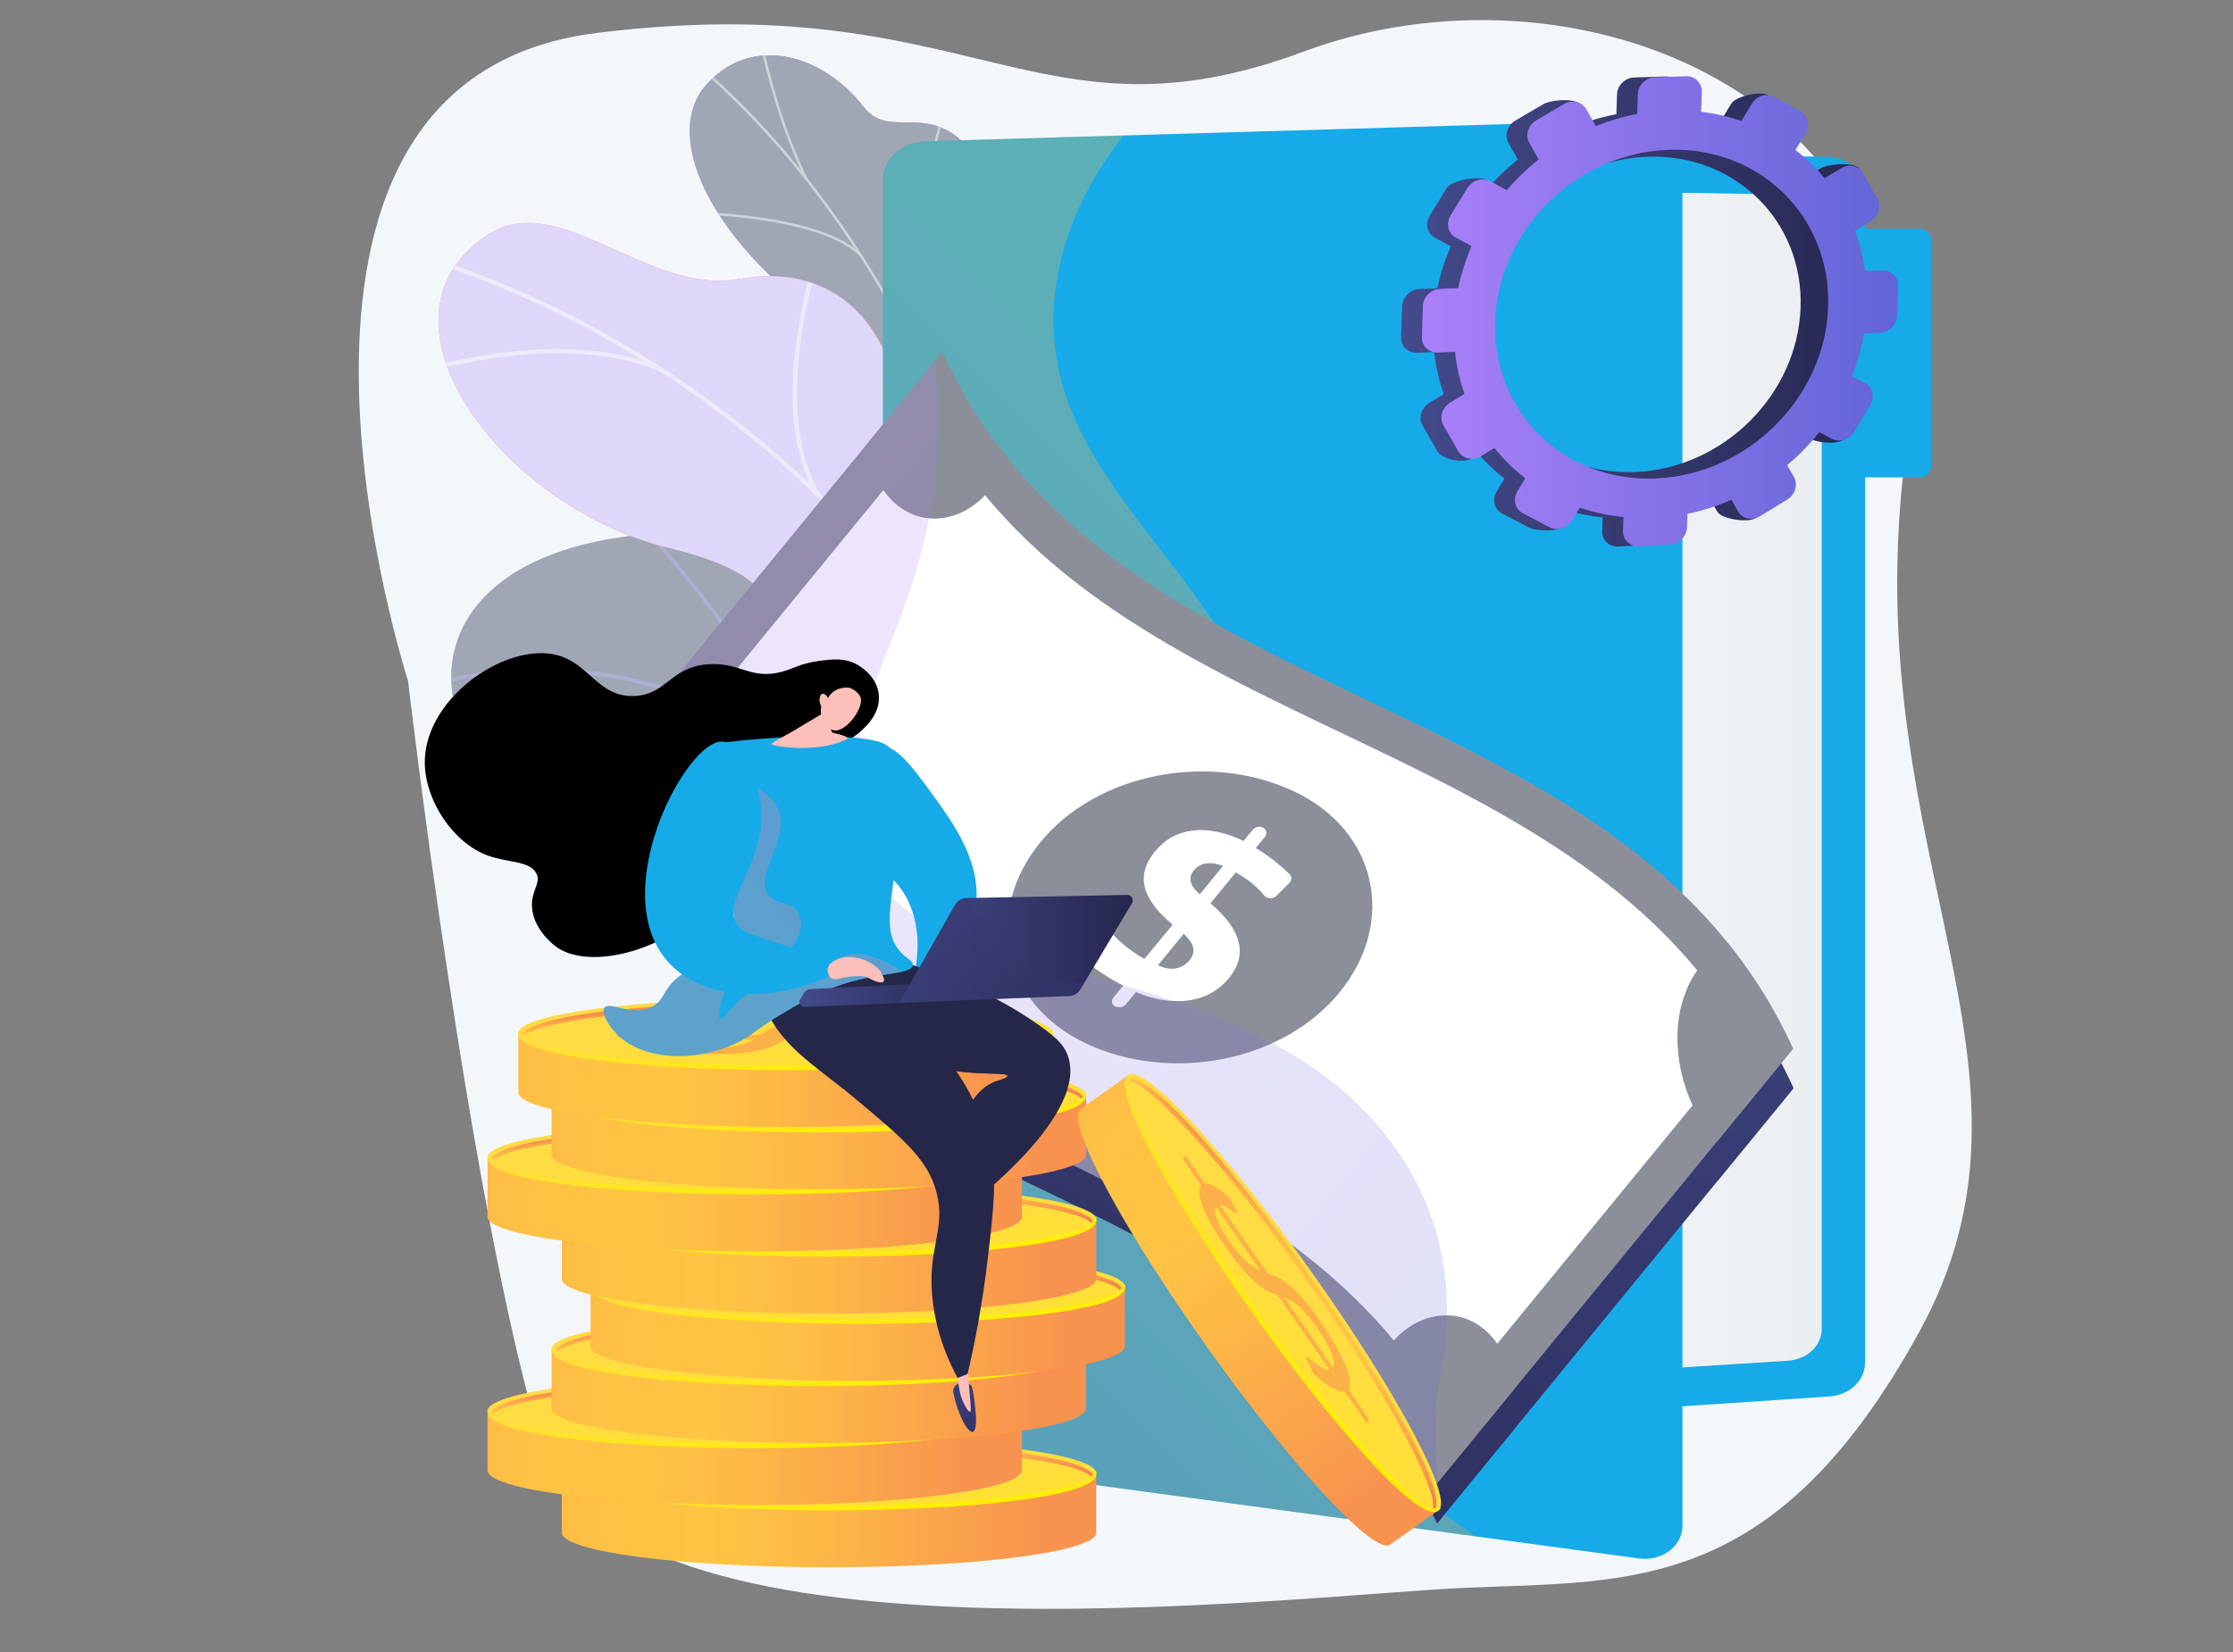 <?xml version="1.0" encoding="UTF-8"?> <!-- Generator: Adobe Illustrator 19.0.0, SVG Export Plug-In . SVG Version: 6.00 Build 0) --> <svg xmlns="http://www.w3.org/2000/svg" xmlns:xlink="http://www.w3.org/1999/xlink" version="1.1" x="0px" y="0px" viewBox="0 0 1000 740" style="enable-background:new 0 0 1000 740;" xml:space="preserve"><rect x="0" y="0" width="1000" height="740" fill="#808080" stroke="none"/> <g id="Background"> </g> <g id="Illustration"> <g> <path style="fill:#F4F7FA;" d="M852.29,212.35C871.33,38.9,703.18-21.36,583.97,23.05C463.79,67.82,435.93-6.39,266.94,14.81 c-171.11,21.47-84.23,290.07-84.23,290.07s27.23,233.56,59.48,341.22c32.08,107.08,339.16,68.34,413.86,65.14 c74.27-3.18,138.81,2.96,203.43-114.61C923.99,479.27,833.31,385.22,852.29,212.35z"></path> <g> <g> <defs> <path id="SVGID_1_" d="M569.52,593.85l-67.3,36.77c0,0-31.53-27.6-28.35-60.97c6.49-68.09-53.6-69.02-78.71-73.18 c-37.87-6.27-68.5-28.3-36.61-62.61c31.9-34.31-40.32-73.34-102.93-74.65c-61.27-1.28-94.35-110.94,38.52-120.34 c79.35-5.62,106.18,67.11,128.45,100.62c22.28,33.51,76.19,7.83,81.76,60.59c4.76,45.06-9.68,87.71,26.29,100.83 C566.61,514.01,584.36,541.05,569.52,593.85z"></path> </defs> <use xlink:href="#SVGID_1_" style="overflow:visible;fill:#DFD7F9;"></use> <clipPath id="SVGID_2_"> <use xlink:href="#SVGID_1_" style="overflow:visible;"></use> </clipPath> <path style="clip-path:url(#SVGID_2_);fill:#A1A6B5;" d="M569.52,593.85l-67.3,36.77c0,0-31.53-27.6-28.35-60.97 c6.49-68.09-53.6-69.02-78.71-73.18c-37.87-6.27-64.21-26.7-41.82-61.53c25.34-39.4-35.11-74.42-97.72-75.73 c-61.27-1.28-94.35-110.94,38.52-120.34c79.35-5.62,106.18,67.11,128.45,100.62c22.28,33.51,76.19,7.83,81.76,60.59 c4.76,45.06-9.68,87.71,26.29,100.83C566.61,514.01,584.36,541.05,569.52,593.85z"></path> <g style="opacity:0.5;clip-path:url(#SVGID_2_);"> <path style="fill:#BEB8F2;" d="M543.8,616l-1.54,0.51c-0.31-0.95-32.12-96.17-92.11-181.06 c-55.27-78.21-146.46-163.39-267.07-125.09l-0.49-1.54c53.69-17.05,106.11-11.47,155.81,16.58 c39.7,22.41,77.75,59.13,113.09,109.14C511.62,519.63,543.49,615.05,543.8,616z"></path> <path style="fill:#BEB8F2;" d="M358.67,338.02l-1.51,0.59c-19.79-50.11-74.09-107-74.63-107.57l1.17-1.12 C284.25,230.49,338.76,287.61,358.67,338.02z"></path> <path style="fill:#BEB8F2;" d="M325.04,320.24c-64.1-3.67-100.98,35.04-101.34,35.43l-1.18-1.1 c0.37-0.4,37.73-39.66,102.62-35.95L325.04,320.24z"></path> <path style="fill:#BEB8F2;" d="M486.35,493.09c-52.48-58.3-152.56-24.96-153.5-24.55l-0.73-1.44 c0.89-0.49,102.49-33.91,155.44,24.91L486.35,493.09z"></path> <path style="fill:#BEB8F2;" d="M471.29,464.46l-1.55,0.47c-14.55-47.89,15.93-102.97,16.24-103.53l1.41,0.79 C487.08,362.75,456.94,417.24,471.29,464.46z"></path> <path style="fill:#BEB8F2;" d="M536.93,601.64c-16.29-24.95-64.79-25.26-65.28-25.26l0-1.62c2.03,0,49.86,0.3,66.64,25.99 L536.93,601.64z"></path> <path style="fill:#BEB8F2;" d="M529.7,578.99l-1.53,0.53c-7.66-22.28,10.75-61.82,16.8-74.81c0.85-1.84,1.59-3.42,1.67-3.73 l1.58,0.36c-0.1,0.44-0.59,1.49-1.78,4.05C540.46,518.23,522.26,557.32,529.7,578.99z"></path> </g> </g> <g> <linearGradient id="SVGID_3_" gradientUnits="userSpaceOnUse" x1="-5219.274" y1="-360.98" x2="-5058.455" y2="61.585" gradientTransform="matrix(1 -0.011 0.011 1 5584.557 313.578)"> <stop offset="0" style="stop-color:#AA80F9"></stop> <stop offset="0.996" style="stop-color:#6165D7"></stop> </linearGradient> <path style="fill:url(#SVGID_3_);" d="M428.5,332.08c-8.68,15.02-2.45,30.65,3.83,41.25c1.67,0.08,2.6,0.55,4.26,0.99 c14.96,4.05,22.2,2.59,37.57,4.26c3.31,0.36,13.34-1.54,17.39-2.58l7.52-2.06c0,0,15.6-36.76-4.21-47.89 c-19.81-11.13-9.42-47.92-6.32-68.09c1.91-12.39-1.19-18.66-1.22-23.32c-0.32-49.36,15.28-63.16,5.31-79.15 c-11-17.65-33.16-5.88-46.14-24.45c-14.66-20.97,3.75-50.05-14.55-66.79c-3.14-2.87-6.44-5.73-11.79-7.61 c-13.21-4.63-24.52,2.61-33.52-8.92c-18.09-23.2-49.37-32.52-69.92-10.24c-20.28,21.99-0.62,68.2,53.46,106.9 c35.32,31.9,35.29,41.02,30.83,63.06c-3.12,15.43-21.81,55.21-0.25,72.27C422.3,296.76,438.43,314.91,428.5,332.08z"></path> <g> <defs> <path id="SVGID_4_" d="M441.33,386.28l56.41-11.04c0,0,16.94-38.06-2.88-49.19c-19.81-11.13-9.42-47.92-6.32-68.09 c8.42-54.72-55.77-52.32-50.99-123.33c1.27-18.89,10.49-54.64-5.61-70.37c-18.35-17.93-33.75-1.7-45.32-16.54 c-18.09-23.2-49.37-32.52-69.92-10.24c-20.28,21.99-0.62,68.2,53.46,106.9c35.32,31.9,35.29,41.02,30.83,63.06 c-3.12,15.43-21.81,55.21-0.25,72.27c21.56,17.06,37.69,35.2,27.76,52.38C413.39,358.21,441.33,386.28,441.33,386.28z"></path> </defs> <use xlink:href="#SVGID_4_" style="overflow:visible;fill:#A1A6B5;"></use> <clipPath id="SVGID_5_"> <use xlink:href="#SVGID_4_" style="overflow:visible;"></use> </clipPath> <g style="opacity:0.5;clip-path:url(#SVGID_5_);"> <path style="fill:#FCFDFE;" d="M466.08,378.84l1.14-0.09c-0.41-6.28-0.91-12.6-1.48-18.8 c-4.23-45.88-12.93-89.65-25.86-130.09c-10.96-34.27-25.09-66.63-42.02-96.19c-13.61-23.77-29.09-45.87-46.01-65.67 c-11.89-13.92-24.37-26.58-37.09-37.62c-2.22-1.92-4.6-3.77-6.91-5.56c-3.07-2.38-6.25-4.85-9.05-7.51l-0.82,0.75 c2.84,2.7,6.04,5.18,9.13,7.58c2.29,1.78,4.67,3.62,6.86,5.53c12.67,11,25.11,23.62,36.98,37.51 c16.88,19.76,32.32,41.8,45.9,65.52c16.89,29.5,31,61.8,41.93,96c12.91,40.37,21.59,84.07,25.82,129.88 C465.17,366.25,465.67,372.57,466.08,378.84z"></path> <path style="fill:#FCFDFE;" d="M415.82,170.97l1.06-0.41c-17.91-41.88,5.46-116.95,5.7-117.7l-1.09-0.28 C421.24,53.33,397.76,128.76,415.82,170.97z"></path> <path style="fill:#FCFDFE;" d="M454.78,292.39l1.1-0.29c-8.56-29.85-66.26-54.96-66.85-55.21l-0.5,0.96 C389.11,238.1,446.35,263.01,454.78,292.39z"></path> <path style="fill:#FCFDFE;" d="M458.05,309.74l1.13-0.11c-1.77-20.16,7.45-48.75,25.95-80.49c0.93-1.6,0.93-1.6,0.92-1.8 l-1.14,0.09l0.57-0.05l-0.54-0.15c-0.05,0.11-0.4,0.72-0.81,1.41C465.52,260.58,456.26,289.38,458.05,309.74z"></path> <path style="fill:#FCFDFE;" d="M465.16,367.39l1.06-0.4c-8.72-20.64-42.71-30.02-43.05-30.11l-0.34,1.02 C423.16,337.98,456.63,347.23,465.16,367.39z"></path> <path style="fill:#FCFDFE;" d="M467.79,378.99c5.48-17.36,16.48-33.93,33.62-50.65l-0.82-0.72 c-17.28,16.85-28.36,33.56-33.9,51.09L467.79,378.99z"></path> <path style="fill:#FCFDFE;" d="M360.7,80.49l1.03-0.46c-11.37-22.74-17.58-49.18-19.62-57.87c-0.49-2.1-0.67-2.84-0.78-3.09 l-1.05,0.42c0.08,0.19,0.36,1.39,0.72,2.91C343.05,31.12,349.28,57.65,360.7,80.49z"></path> <path style="fill:#FCFDFE;" d="M385.13,114.82l0.85-0.72C368.97,96.76,318,95.22,315.84,95.17l-0.05,1.06 C316.31,96.24,368.43,97.8,385.13,114.82z"></path> </g> </g> </g> <g> <linearGradient id="SVGID_6_" gradientUnits="userSpaceOnUse" x1="502.569" y1="-1057.427" x2="719.069" y2="-701.011" gradientTransform="matrix(0.993 -0.116 0.116 0.993 -98.69 1226.601)"> <stop offset="0" style="stop-color:#FF9085"></stop> <stop offset="1" style="stop-color:#FB6FBB"></stop> </linearGradient> <path style="fill:url(#SVGID_6_);" d="M466.89,493.78c3.83-0.94-3.07-20.45,5.25-47.42c2.08-6.74,10.87-44.27,39.52-48.62 c5.56-0.85,11.12-1.69,16.69-2.54c3.35-13.1,4.08-26.07-13.42-28.91c-27.18-4.41-32.3-48.33-26.64-64.73 c7-20.3,22.3-67.87-19.59-75.32c-34.87-6.2-58.9-3.4-65.47-44.38c-6.57-40.98-32.97-63.95-72.23-56.9 c-41.32,7.41-80.75-41.03-113.04-19.54c-56.26,37.44,6.77,122.1,81.65,140.05c74.87,17.95,35.97,47.39,37.45,81.37 c0.32,3.15,1.05,8,3,13.57c12.03,34.26,49.46,36.07,79.07,61.83C459.53,437.37,460.45,495.37,466.89,493.78z"></path> <g> <defs> <path id="SVGID_7_" d="M435.73,416.67l90.54-11.2c3.94-12.78,8.21-36-11.34-39.17c-27.18-4.41-32.3-48.33-26.64-64.73 c7-20.3,22.3-67.87-19.59-75.32c-34.87-6.2-58.9-3.4-65.47-44.38c-6.57-40.98-32.97-63.95-72.24-56.9 c-41.32,7.41-80.75-41.03-113.04-19.54c-56.26,37.44,6.77,122.1,81.65,140.05c74.87,17.95,35.97,47.39,37.45,81.37 c2.03,46.4,66.84,28.9,86.07,44.99C438.2,384.43,437.67,404.31,435.73,416.67z"></path> </defs> <use xlink:href="#SVGID_7_" style="overflow:visible;fill:#DFD7F9;"></use> <clipPath id="SVGID_8_"> <use xlink:href="#SVGID_7_" style="overflow:visible;"></use> </clipPath> <g style="opacity:0.5;clip-path:url(#SVGID_8_);"> <path style="fill:#FCFDFE;" d="M476.88,397.91l1.89-0.6c-42.38-129.79-151.45-237.76-284.66-281.78l-0.69,1.77 C326.06,161.14,434.67,268.67,476.88,397.91z"></path> <path style="fill:#FCFDFE;" d="M447.33,329.19l1.96-0.23c-5.63-53.39,38.26-100.78,38.71-101.25l-1.46-1.23 C486.1,226.96,441.61,274.96,447.33,329.19z"></path> <path style="fill:#FCFDFE;" d="M468.39,374.26l1.63-1.09c-32.17-44.39-136.77-38.72-137.82-38.65l0.07,1.87 C333.31,336.32,436.83,330.71,468.39,374.26z"></path> <path style="fill:#FCFDFE;" d="M365.43,221.88l1.72-0.95c-22.2-37.23-1.44-101.1-1.22-101.74l-1.88-0.52 C363.83,119.31,342.81,183.95,365.43,221.88z"></path> <path style="fill:#FCFDFE;" d="M296.2,166.66l0.86-1.71c-46.73-20.36-113.44,1.95-114.11,2.18l0.62,1.76 C184.24,168.67,250.2,146.63,296.2,166.66z"></path> </g> </g> </g> </g> <g> <path style="fill:#17AAE8;" d="M420.22,63.86v588.47l398.9-26.79c9.06-0.55,16.09-7.12,16.09-15.04V85.29 c0-8.16-7.45-14.84-16.8-15.07L420.22,63.86z"></path> <linearGradient id="SVGID_9_" gradientUnits="userSpaceOnUse" x1="399.961" y1="358.095" x2="815.816" y2="358.095"> <stop offset="0" style="stop-color:#FFFFFF"></stop> <stop offset="0.996" style="stop-color:#EBEFF2"></stop> </linearGradient> <path style="fill:url(#SVGID_9_);" d="M399.96,81.26v553.66l400.72-25.4c8.52-0.52,15.13-6.7,15.13-14.15V101.24 c0-7.68-7.01-13.96-15.81-14.18L399.96,81.26z"></path> <path style="fill:#17AAE8;" d="M859.68,213.85h-40.44V102.48h40.44c2.87,0,5.2,2.33,5.2,5.2v100.96 C864.88,211.52,862.55,213.85,859.68,213.85z"></path> <path style="fill:#17AAE8;" d="M395.4,80.55v556.98c0,8.51,7.12,15.76,16.77,17.06l322.21,43.57 c10.11,1.14,19.06-5.73,19.06-14.61V68.51c0-8.29-7.83-14.94-17.33-14.73L414.53,63.3C403.86,63.61,395.4,71.24,395.4,80.55z"></path> <linearGradient id="SVGID_10_" gradientUnits="userSpaceOnUse" x1="692.577" y1="218.472" x2="187.155" y2="717.576"> <stop offset="0" style="stop-color:#FFC444"></stop> <stop offset="0.996" style="stop-color:#F36F56"></stop> </linearGradient> <path style="opacity:0.3;fill:url(#SVGID_10_);" d="M545.13,526.47c-4.64-65.04,41.54-80.57,33.76-156.46 C567.62,260.11,463.66,223.43,472.29,133c2.69-28.23,15.49-52.52,30.81-72.32l-88.58,2.62c-10.67,0.32-19.13,7.95-19.13,17.26 v556.98c0,8.51,7.12,15.76,16.77,17.06l248.24,33.57C573.79,625.75,548.27,570.39,545.13,526.47z"></path> </g> <g> <g> <linearGradient id="SVGID_11_" gradientUnits="userSpaceOnUse" x1="2559.587" y1="-1248.226" x2="2763.977" y2="-569.427" gradientTransform="matrix(0.774 0.634 -0.634 0.774 -2126.117 -497.326)"> <stop offset="0" style="stop-color:#444B8C"></stop> <stop offset="0.996" style="stop-color:#26264F"></stop> </linearGradient> <path style="fill:url(#SVGID_11_);" d="M803.17,487.46c-53.19,64.95-106.39,129.91-159.58,194.86 c-75.94-166.37-305.08-145.67-381.01-312.04c53.19-64.95,106.39-129.91,159.58-194.86C498.1,341.79,727.24,321.09,803.17,487.46 z"></path> <linearGradient id="SVGID_12_" gradientUnits="userSpaceOnUse" x1="283.779" y1="428.869" x2="781.973" y2="428.869"> <stop offset="0" style="stop-color:#444B8C"></stop> <stop offset="0.996" style="stop-color:#26264F"></stop> </linearGradient> <path style="fill:url(#SVGID_12_);" d="M646.15,649.6C565.63,508.56,364.3,515.02,283.78,373.98 c45.28-55.28,90.55-110.56,135.83-165.85c80.52,141.04,281.85,134.58,362.37,275.62C736.7,539.04,691.42,594.32,646.15,649.6z"></path> <g> <g> <linearGradient id="SVGID_13_" gradientUnits="userSpaceOnUse" x1="2377.084" y1="-1213.889" x2="2621.429" y2="-402.394" gradientTransform="matrix(0.774 0.634 -0.634 0.774 -2126.117 -497.326)"> <stop offset="0" style="stop-color:#444B8C"></stop> <stop offset="0.996" style="stop-color:#26264F"></stop> </linearGradient> <path style="fill:url(#SVGID_13_);" d="M443.28,237.34c-0.6,0.73-1.17,1.37-1.8,2.03c-0.06,0.06-0.11,0.11-0.16,0.17 c-7.2,7.57-16.34,11.15-25.1,10.33c-7.66-0.71-15-4.82-20.44-12.65c-0.79-1.14-1.54-2.38-2.24-3.67 c-2.67-4.9-4.47-10.54-5.46-16.51c11.36-13.87,22.72-27.74,34.08-41.62c8.07,17.68,17.87,33.25,29.04,47.16 C449.76,227.62,446.87,232.96,443.28,237.34z"></path> <linearGradient id="SVGID_14_" gradientUnits="userSpaceOnUse" x1="2303.523" y1="-1249.457" x2="2560.708" y2="-395.318" gradientTransform="matrix(0.774 0.634 -0.634 0.774 -2126.117 -497.326)"> <stop offset="0" style="stop-color:#444B8C"></stop> <stop offset="0.996" style="stop-color:#26264F"></stop> </linearGradient> <path style="fill:url(#SVGID_14_);" d="M304.29,407.05c-3.73,4.56-7.85,7.61-12.85,10.16 c-11.09-13.85-20.83-29.35-28.86-46.94c11.63-14.19,23.25-28.39,34.88-42.58c3.22,3.26,6.24,7.39,8.92,12.29 c0.71,1.3,1.37,2.62,2,3.97c9.35,20.08,9.48,44.76-2.68,61.3c-0.04,0.06-0.09,0.13-0.14,0.19 C305.15,405.99,304.7,406.55,304.29,407.05z"></path> </g> <g> <linearGradient id="SVGID_15_" gradientUnits="userSpaceOnUse" x1="2772.627" y1="-1390.472" x2="3028.566" y2="-540.473" gradientTransform="matrix(0.774 0.634 -0.634 0.774 -2126.117 -497.326)"> <stop offset="0" style="stop-color:#444B8C"></stop> <stop offset="0.996" style="stop-color:#26264F"></stop> </linearGradient> <path style="fill:url(#SVGID_15_);" d="M803.17,487.46c-11.36,13.87-22.72,27.74-34.08,41.62c-3.22-3.26-6.24-7.39-8.92-12.29 c-0.71-1.3-1.37-2.62-2-3.97c-9.25-19.88-9.53-44.2,2.27-60.73c0.55-0.77,1.02-1.4,1.62-2.13c3.58-4.38,7.98-7.93,12.08-9.66 C785.3,454.21,795.1,469.78,803.17,487.46z"></path> <linearGradient id="SVGID_16_" gradientUnits="userSpaceOnUse" x1="2708.543" y1="-1395.167" x2="2954.201" y2="-579.313" gradientTransform="matrix(0.774 0.634 -0.634 0.774 -2126.117 -497.326)"> <stop offset="0" style="stop-color:#444B8C"></stop> <stop offset="0.996" style="stop-color:#26264F"></stop> </linearGradient> <path style="fill:url(#SVGID_16_);" d="M678.47,639.74c-11.63,14.19-23.25,28.39-34.88,42.58 c-8.03-17.59-17.77-33.09-28.86-46.94c2.13-6.14,4.6-11.14,8.34-15.7c0.42-0.51,0.88-1.05,1.32-1.53 c0.06-0.06,0.11-0.12,0.16-0.17c6.73-7.37,15.26-11.19,23.63-11.09c8.41,0.1,16.61,4.19,22.55,12.74 c0.79,1.14,1.56,2.35,2.27,3.64C675.66,628.15,677.47,633.76,678.47,639.74z"></path> </g> </g> <linearGradient id="SVGID_17_" gradientUnits="userSpaceOnUse" x1="2623.73" y1="-1035.514" x2="2664.15" y2="-901.274" gradientTransform="matrix(0.774 0.634 -0.634 0.774 -2126.117 -497.326)"> <stop offset="0" style="stop-color:#444B8C"></stop> <stop offset="0.996" style="stop-color:#26264F"></stop> </linearGradient> <path style="fill:url(#SVGID_17_);" d="M600.02,462.3c-25.47,31.1-75.51,40.53-113.27,22.9 c-37.76-17.63-46.31-58.86-20.61-90.24c25.47-31.1,75.51-40.53,113.27-22.9C617.17,389.69,625.72,430.91,600.02,462.3z"></path> <g> <linearGradient id="SVGID_18_" gradientUnits="userSpaceOnUse" x1="483.945" y1="428.45" x2="578.487" y2="428.45"> <stop offset="0" style="stop-color:#444B8C"></stop> <stop offset="0.996" style="stop-color:#26264F"></stop> </linearGradient> <path style="fill:url(#SVGID_18_);" d="M554.94,439.86c-1.31-5.44-5.04-11.06-12.67-17.53c3.78-4.61,7.55-9.22,11.33-13.83 c0.32,0.18,0.63,0.36,0.95,0.53c3.09,1.78,5.87,3.79,8.2,5.95c1.34,1.24,2.6,2.56,3.71,3.93c1.25,1.53,3.93,1.52,5.44,0.01 c1.89-1.9,3.79-3.81,5.68-5.71c1.18-1.2,1.21-2.91,0.08-4.01c-1.88-1.85-4-3.67-6.07-5.34c-2.81-2.27-5.77-4.35-9-6.33 c1.32-1.61,2.64-3.22,3.96-4.84c1.16-1.41,0.96-3.25-0.6-4.18c-1.57-0.94-3.66-0.48-4.82,0.94c-1.35,1.65-2.7,3.29-4.04,4.94 c-8.13-3.88-15.73-5.48-22.59-4.69c-6.91,0.8-12.6,3.93-17.09,9.41c-4.34,5.3-5.84,10.67-4.51,16.07 c1.33,5.38,5.49,10.96,12.46,16.69c-4.22,5.12-8.44,10.24-12.66,15.37c-3.49-1.98-6.71-4.22-9.63-6.72 c-1.88-1.6-3.63-3.32-5.26-5.14c-1.4-1.56-4.22-1.57-5.78,0.03c-2.4,2.46-4.81,4.92-7.21,7.38c-1.2,1.23-1.15,2.95,0.06,4.05 c2.01,1.82,4.18,3.56,6.5,5.21c3.13,2.23,6.68,4.39,10.45,6.4c0.46,0.24,0.93,0.49,1.39,0.73c-1.44,1.75-2.87,3.51-4.31,5.26 c-1.16,1.42-0.98,3.24,0.69,4.04c0.02,0.01,0.03,0.02,0.05,0.03c1.68,0.8,3.73,0.33,4.89-1.08c1.46-1.78,2.91-3.56,4.37-5.33 c6.04,2.49,11.81,3.85,17.2,4.03c2.33,0.09,4.65-0.02,6.86-0.37c7.28-1.14,13.12-4.49,17.66-10.03 C554.82,450.58,556.23,445.28,554.94,439.86z M530.32,435.94c2.25,2.18,3.84,4.35,4.23,6.25c0.39,1.9-0.14,3.8-1.67,5.66 c-1.68,2.05-3.78,3.24-6.2,3.65c-2.43,0.4-5.02-0.06-7.92-1.45C522.61,445.35,526.46,440.64,530.32,435.94z M533.46,412.67 c-0.43-1.74,0.03-3.44,1.37-5.08c1.43-1.74,3.28-2.78,5.57-3.12c2.29-0.34,5.05,0.16,7.51,1.11c-3.47,4.23-6.94,8.47-10.4,12.7 C535.15,416.23,533.9,414.41,533.46,412.67z"></path> </g> <linearGradient id="SVGID_19_" gradientUnits="userSpaceOnUse" x1="2397.7" y1="-953.793" x2="2890.17" y2="-953.793" gradientTransform="matrix(0.774 0.634 -0.634 0.774 -2126.117 -497.326)"> <stop offset="0" style="stop-color:#444B8C"></stop> <stop offset="0.996" style="stop-color:#26264F"></stop> </linearGradient> <path style="opacity:0.2;fill:url(#SVGID_19_);" d="M644.11,681.69c-0.17,0.21-0.35,0.42-0.52,0.63 c-75.94-166.37-305.08-145.67-381.01-312.04c52.07-63.58,104.14-127.16,156.21-190.74c1.03,9.2,1.66,19.14,1.54,29.86 c-0.14,12.38-1.29,25.8-4.11,40.48c-3.13,16.29-8.3,34.13-16.54,53.91c-40.82,97.71-5.83,125.52,53.08,142.09 c15.62,4.55,32.81,8.46,50.28,13.22c7.69,2.1,15.43,4.44,23.13,7.06c15.06,5.14,29.93,11.34,43.75,18.86 c47.24,24.56,79.36,67.96,78.24,121.87c-0.08,9.88-1.19,19.95-3.32,30.06c-0.55,2.63-0.97,5.4-1.26,8.3 C642.51,655.73,643.02,667.92,644.11,681.69z"></path> </g> <g> <path style="fill:#8C8F99;" d="M802.98,469.77c-53.19,64.95-106.39,129.91-159.58,194.86 c-75.94-166.37-305.08-145.67-381.01-312.04c53.19-64.95,106.39-129.91,159.58-194.86C497.9,324.1,727.04,303.4,802.98,469.77z"></path> <path style="fill:#FFFFFF;" d="M645.95,631.91C565.43,490.87,364.1,497.33,283.58,356.29 c45.28-55.28,90.55-110.56,135.83-165.85c80.52,141.04,281.85,134.58,362.37,275.62C736.5,521.35,691.22,576.63,645.95,631.91z"></path> <g> <g> <path style="fill:#8C8F99;" d="M443.08,219.65c-0.6,0.73-1.17,1.37-1.8,2.03c-0.06,0.06-0.11,0.11-0.16,0.17 c-7.2,7.57-16.34,11.15-25.1,10.33c-7.66-0.71-15-4.82-20.44-12.65c-0.79-1.14-1.54-2.38-2.24-3.67 c-2.67-4.9-4.47-10.54-5.46-16.51c11.36-13.87,22.72-27.74,34.08-41.62c8.07,17.68,17.87,33.25,29.04,47.16 C449.56,209.93,446.67,215.27,443.08,219.65z"></path> <path style="fill:#8C8F99;" d="M304.09,389.36c-3.73,4.56-7.85,7.61-12.85,10.16c-11.09-13.85-20.83-29.35-28.86-46.94 C274,338.39,285.63,324.2,297.25,310c3.22,3.26,6.24,7.39,8.92,12.29c0.71,1.3,1.37,2.62,2,3.97 c9.35,20.08,9.48,44.76-2.68,61.3c-0.04,0.06-0.09,0.13-0.14,0.19C304.95,388.3,304.51,388.86,304.09,389.36z"></path> </g> <g> <path style="fill:#8C8F99;" d="M802.98,469.77c-11.36,13.87-22.72,27.74-34.08,41.62c-3.22-3.26-6.24-7.39-8.92-12.29 c-0.71-1.3-1.37-2.62-2-3.97c-9.25-19.88-9.53-44.2,2.27-60.73c0.55-0.77,1.02-1.4,1.62-2.13c3.58-4.38,7.98-7.93,12.08-9.66 C785.1,436.51,794.9,452.08,802.98,469.77z"></path> <path style="fill:#8C8F99;" d="M678.27,622.04c-11.63,14.19-23.25,28.39-34.88,42.58c-8.03-17.59-17.77-33.09-28.86-46.94 c2.13-6.14,4.6-11.14,8.34-15.7c0.42-0.51,0.88-1.05,1.32-1.53c0.06-0.06,0.11-0.12,0.16-0.17 c6.73-7.37,15.26-11.19,23.63-11.09c8.41,0.1,16.61,4.19,22.55,12.74c0.79,1.14,1.56,2.35,2.27,3.64 C675.46,610.46,677.27,616.07,678.27,622.04z"></path> </g> </g> <path style="fill:#8C8F99;" d="M599.82,444.6c-25.47,31.1-75.51,40.53-113.27,22.9c-37.76-17.63-46.31-58.86-20.61-90.24 c25.47-31.1,75.51-40.53,113.27-22.9C616.97,371.99,625.52,413.22,599.82,444.6z"></path> <g> <path style="fill:#FFFFFF;" d="M554.74,422.17c-1.31-5.44-5.04-11.06-12.67-17.53c3.78-4.61,7.55-9.22,11.33-13.83 c0.32,0.18,0.63,0.36,0.95,0.53c3.09,1.78,5.87,3.79,8.2,5.95c1.34,1.24,2.6,2.56,3.71,3.93c1.25,1.53,3.93,1.52,5.44,0.01 c1.89-1.9,3.79-3.81,5.68-5.71c1.18-1.2,1.21-2.91,0.08-4.01c-1.88-1.85-4-3.67-6.07-5.34c-2.81-2.27-5.77-4.35-9-6.33 c1.32-1.61,2.64-3.22,3.96-4.84c1.16-1.41,0.96-3.25-0.6-4.18c-1.57-0.94-3.66-0.48-4.82,0.94c-1.35,1.65-2.7,3.29-4.04,4.94 c-8.13-3.88-15.73-5.48-22.59-4.69c-6.91,0.8-12.6,3.93-17.09,9.41c-4.34,5.3-5.84,10.67-4.51,16.07 c1.33,5.38,5.49,10.96,12.46,16.69c-4.22,5.12-8.44,10.24-12.66,15.37c-3.49-1.98-6.71-4.22-9.63-6.72 c-1.88-1.6-3.63-3.32-5.26-5.14c-1.4-1.56-4.22-1.57-5.78,0.03c-2.4,2.46-4.81,4.92-7.21,7.38c-1.2,1.23-1.15,2.95,0.06,4.05 c2.01,1.82,4.18,3.56,6.5,5.21c3.13,2.23,6.68,4.39,10.45,6.4c0.46,0.24,0.93,0.49,1.39,0.73c-1.44,1.75-2.87,3.51-4.31,5.26 c-1.16,1.42-0.98,3.24,0.69,4.04c0.02,0.01,0.03,0.02,0.05,0.02c1.68,0.8,3.73,0.33,4.89-1.08c1.46-1.78,2.91-3.56,4.37-5.33 c6.04,2.49,11.81,3.85,17.2,4.03c2.33,0.09,4.65-0.02,6.86-0.37c7.28-1.14,13.12-4.49,17.66-10.03 C554.62,432.89,556.04,427.59,554.74,422.17z M530.12,418.25c2.25,2.18,3.84,4.35,4.23,6.25c0.39,1.9-0.14,3.8-1.67,5.66 c-1.68,2.05-3.78,3.24-6.2,3.65c-2.43,0.4-5.02-0.06-7.92-1.45C522.41,427.66,526.26,422.95,530.12,418.25z M533.26,394.97 c-0.43-1.74,0.03-3.44,1.37-5.08c1.43-1.74,3.28-2.78,5.57-3.12c2.29-0.34,5.05,0.16,7.51,1.11c-3.47,4.23-6.94,8.47-10.4,12.7 C534.95,398.54,533.7,396.72,533.26,394.97z"></path> </g> <linearGradient id="SVGID_20_" gradientUnits="userSpaceOnUse" x1="2386.338" y1="-967.355" x2="2878.808" y2="-967.355" gradientTransform="matrix(0.774 0.634 -0.634 0.774 -2126.117 -497.326)"> <stop offset="0" style="stop-color:#AA80F9"></stop> <stop offset="0.996" style="stop-color:#6165D7"></stop> </linearGradient> <path style="opacity:0.2;fill:url(#SVGID_20_);" d="M643.91,663.99c-0.17,0.21-0.35,0.42-0.52,0.63 c-75.94-166.37-305.08-145.67-381.01-312.04c52.07-63.58,104.14-127.16,156.21-190.74c1.03,9.2,1.66,19.14,1.54,29.86 c-0.14,12.38-1.29,25.8-4.11,40.48c-3.13,16.29-8.3,34.13-16.54,53.91c-40.82,97.71-5.83,125.52,53.08,142.09 c15.62,4.55,32.81,8.46,50.28,13.22c7.69,2.1,15.43,4.44,23.13,7.06c15.06,5.14,29.93,11.34,43.75,18.86 c47.24,24.56,79.36,67.96,78.24,121.87c-0.08,9.88-1.19,19.95-3.32,30.06c-0.55,2.63-0.97,5.4-1.26,8.3 C642.31,638.04,642.82,650.23,643.91,663.99z"></path> </g> </g> <g> <g> <linearGradient id="SVGID_21_" gradientUnits="userSpaceOnUse" x1="231.143" y1="681.007" x2="506.467" y2="681.007"> <stop offset="0" style="stop-color:#FCB148"></stop> <stop offset="0.052" style="stop-color:#FDBA46"></stop> <stop offset="0.142" style="stop-color:#FFC244"></stop> <stop offset="0.318" style="stop-color:#FFC444"></stop> <stop offset="0.485" style="stop-color:#FDB946"></stop> <stop offset="0.775" style="stop-color:#F99C4D"></stop> <stop offset="0.866" style="stop-color:#F8924F"></stop> <stop offset="1" style="stop-color:#F8924F"></stop> </linearGradient> <path style="fill:url(#SVGID_21_);" d="M251.6,659.97v26.54c0,8.58,53.57,15.53,119.66,15.53s119.66-6.95,119.66-15.53v-26.54 H251.6z"></path> <linearGradient id="SVGID_22_" gradientUnits="userSpaceOnUse" x1="370.07" y1="649.993" x2="384.585" y2="771.503"> <stop offset="0" style="stop-color:#FFDB44"></stop> <stop offset="1" style="stop-color:#FEEF06"></stop> </linearGradient> <ellipse style="fill:url(#SVGID_22_);" cx="371.26" cy="659.97" rx="119.66" ry="15.53"></ellipse> <linearGradient id="SVGID_23_" gradientUnits="userSpaceOnUse" x1="369.439" y1="644.574" x2="373.897" y2="681.892"> <stop offset="0" style="stop-color:#FFDB44"></stop> <stop offset="1" style="stop-color:#FEEF06"></stop> </linearGradient> <path style="fill:url(#SVGID_23_);" d="M371.26,676.57c-58.53,0-119.73-5.59-119.73-16.37c0-0.59,0.21-1.63,0.8-1.63 c0.59,0,0.34,0.81,0.34,1.41c0,6.84,48.7,14.46,118.59,14.46c69.89,0,118.59-7.62,118.59-14.46c0-0.59,0.1-1.15,0.69-1.15 s0.45,0.79,0.45,1.38C490.99,670.99,429.79,676.57,371.26,676.57z"></path> <g> <path style="fill:#FCB048;" d="M359.95,660.84c1.17-0.81,2.42-1.61,3.76-2.41c1.32-0.79,3.05-1.5,5.14-2.14 c2.1-0.64,4.73-1.16,7.89-1.56c3.16-0.4,7.1-0.61,11.82-0.64c4.62-0.02,8.96,0.12,13.02,0.44c4.05,0.32,7.62,0.79,10.71,1.42 c3.07,0.63,5.58,1.41,7.52,2.33c1.92,0.93,3.07,1.99,3.44,3.19l13.47,0.14c0.98,0.01,1.84,0.09,2.58,0.24 c0.75,0.15,1.12,0.35,1.12,0.58l0.01,1.11l-17.32-0.17c-0.61,1.36-2.16,2.6-4.64,3.73c-2.48,1.13-5.64,2.1-9.5,2.93l-6.31-0.88 c-0.56-0.09-1.03-0.2-1.39-0.33c-0.36-0.13-0.54-0.28-0.54-0.43c0-0.21,0.49-0.46,1.46-0.73c0.98-0.27,2.08-0.61,3.3-1.02 c1.23-0.4,2.43-0.88,3.62-1.43c1.18-0.55,1.96-1.21,2.37-1.97l-40.88-0.41c-1.07,0.79-2.29,1.57-3.61,2.33 c-1.34,0.76-3.1,1.45-5.3,2.06c-2.2,0.61-4.95,1.11-8.23,1.49c-3.29,0.38-7.42,0.58-12.4,0.61c-3.75,0.02-7.4-0.12-10.97-0.43 c-3.57-0.3-6.75-0.75-9.52-1.36c-2.77-0.6-5.04-1.35-6.83-2.24c-1.77-0.89-2.77-1.91-2.97-3.06l-11.09-0.11 c-0.98-0.01-1.84-0.08-2.62-0.23c-0.77-0.15-1.15-0.34-1.16-0.59l-0.01-1.11l15.17,0.14c0.67-1.17,2.04-2.19,4.15-3.05 c2.1-0.87,4.67-1.64,7.7-2.32l5.08,0.7c1.54,0.22,2.31,0.47,2.31,0.76c0,0.16-0.31,0.35-0.95,0.58 c-0.65,0.23-1.4,0.51-2.28,0.83c-0.86,0.32-1.71,0.7-2.53,1.14c-0.83,0.43-1.44,0.93-1.85,1.48L359.95,660.84z M322.54,662.35 c0.3,0.73,0.98,1.35,2.01,1.88c1.03,0.53,2.31,0.96,3.85,1.3c1.54,0.34,3.27,0.59,5.19,0.75c1.93,0.16,3.95,0.23,6.05,0.22 c2.46-0.01,4.6-0.12,6.43-0.32c1.82-0.2,3.42-0.47,4.81-0.81c1.38-0.34,2.59-0.74,3.62-1.19c1.03-0.45,1.94-0.95,2.76-1.48 L322.54,662.35z M411.54,661.36c-0.3-0.74-1.05-1.38-2.2-1.94c-1.16-0.55-2.64-1.02-4.43-1.4c-1.79-0.38-3.89-0.66-6.28-0.84 c-2.38-0.18-5.01-0.27-7.9-0.26c-2.56,0.01-4.77,0.13-6.62,0.34c-1.84,0.22-3.44,0.51-4.81,0.87 c-1.35,0.37-2.52,0.79-3.45,1.28c-0.95,0.49-1.84,1.01-2.65,1.56L411.54,661.36z"></path> </g> <linearGradient id="SVGID_24_" gradientUnits="userSpaceOnUse" x1="-1414.381" y1="479.859" x2="-1409.939" y2="517.044" gradientTransform="matrix(-1 0 0 -1 -1040.751 1157.839)"> <stop offset="3.597120e-003" style="stop-color:#F36F56"></stop> <stop offset="0.306" style="stop-color:#F99C4C"></stop> <stop offset="0.545" style="stop-color:#FDB946"></stop> <stop offset="0.682" style="stop-color:#FFC444"></stop> <stop offset="0.804" style="stop-color:#FFC244"></stop> <stop offset="0.867" style="stop-color:#FEBA46"></stop> <stop offset="0.916" style="stop-color:#FCAD49"></stop> <stop offset="0.958" style="stop-color:#F99A4D"></stop> <stop offset="0.996" style="stop-color:#F58152"></stop> <stop offset="1" style="stop-color:#F57E53"></stop> </linearGradient> <path style="fill:url(#SVGID_24_);" d="M371.28,646.12c-53.35,0-108.91,4.69-117.79,13.78c0.35,0.32,0.67,0.66,0.97,1.02 c7.49-6.31,53.36-12.66,116.82-12.66c65.09,0,111.7,6.68,117.34,13.15c0.28-0.35,0.57-0.69,0.89-1.01 C482.18,650.99,425.58,646.12,371.28,646.12z"></path> </g> <g> <linearGradient id="SVGID_25_" gradientUnits="userSpaceOnUse" x1="197.878" y1="653.129" x2="473.202" y2="653.129"> <stop offset="0" style="stop-color:#FCB148"></stop> <stop offset="0.052" style="stop-color:#FDBA46"></stop> <stop offset="0.142" style="stop-color:#FFC244"></stop> <stop offset="0.318" style="stop-color:#FFC444"></stop> <stop offset="0.485" style="stop-color:#FDB946"></stop> <stop offset="0.775" style="stop-color:#F99C4D"></stop> <stop offset="0.866" style="stop-color:#F8924F"></stop> <stop offset="1" style="stop-color:#F8924F"></stop> </linearGradient> <path style="fill:url(#SVGID_25_);" d="M218.34,632.09v26.54c0,8.58,53.57,15.53,119.66,15.53c66.09,0,119.66-6.95,119.66-15.53 v-26.54H218.34z"></path> <linearGradient id="SVGID_26_" gradientUnits="userSpaceOnUse" x1="336.805" y1="622.115" x2="351.32" y2="743.625"> <stop offset="0" style="stop-color:#FFDB44"></stop> <stop offset="1" style="stop-color:#FEEF06"></stop> </linearGradient> <ellipse style="fill:url(#SVGID_26_);" cx="338" cy="632.09" rx="119.66" ry="15.53"></ellipse> <linearGradient id="SVGID_27_" gradientUnits="userSpaceOnUse" x1="336.174" y1="616.696" x2="340.632" y2="654.014"> <stop offset="0" style="stop-color:#FFDB44"></stop> <stop offset="1" style="stop-color:#FEEF06"></stop> </linearGradient> <path style="fill:url(#SVGID_27_);" d="M338,648.69c-58.53,0-119.73-5.59-119.73-16.37c0-0.59,0.21-1.63,0.8-1.63 c0.59,0,0.34,0.81,0.34,1.41c0,6.84,48.7,14.46,118.59,14.46s118.59-7.62,118.59-14.46c0-0.59,0.1-1.15,0.69-1.15 c0.59,0,0.45,0.79,0.45,1.38C457.73,643.11,396.53,648.69,338,648.69z"></path> <g> <path style="fill:#FCB048;" d="M326.69,632.96c1.17-0.81,2.42-1.61,3.76-2.41c1.32-0.79,3.05-1.5,5.14-2.14 c2.1-0.64,4.73-1.16,7.89-1.56c3.16-0.4,7.1-0.61,11.82-0.64c4.62-0.02,8.96,0.12,13.02,0.44c4.05,0.32,7.62,0.79,10.71,1.42 c3.07,0.63,5.58,1.41,7.52,2.33c1.92,0.93,3.07,1.99,3.44,3.19l13.47,0.14c0.98,0.01,1.84,0.09,2.58,0.24 c0.75,0.15,1.12,0.35,1.12,0.58l0.01,1.11l-17.32-0.17c-0.61,1.36-2.16,2.6-4.64,3.73c-2.48,1.13-5.64,2.1-9.5,2.93l-6.31-0.88 c-0.56-0.09-1.03-0.2-1.39-0.33c-0.36-0.13-0.54-0.28-0.54-0.43c0-0.21,0.49-0.46,1.46-0.73c0.98-0.27,2.08-0.61,3.3-1.02 c1.23-0.4,2.43-0.88,3.61-1.43c1.18-0.55,1.96-1.21,2.37-1.97l-40.88-0.41c-1.07,0.79-2.29,1.57-3.61,2.33 c-1.34,0.76-3.1,1.45-5.3,2.06c-2.2,0.61-4.95,1.1-8.23,1.49c-3.29,0.38-7.42,0.58-12.4,0.61c-3.75,0.02-7.4-0.12-10.97-0.43 c-3.57-0.3-6.75-0.75-9.52-1.36c-2.77-0.6-5.04-1.35-6.83-2.24c-1.77-0.89-2.77-1.91-2.97-3.06l-11.09-0.11 c-0.98-0.01-1.84-0.08-2.62-0.23c-0.77-0.15-1.15-0.34-1.16-0.59l-0.01-1.11l15.17,0.14c0.67-1.17,2.04-2.19,4.15-3.05 c2.1-0.87,4.67-1.64,7.7-2.32l5.08,0.7c1.54,0.22,2.31,0.47,2.31,0.76c0,0.16-0.31,0.35-0.95,0.58 c-0.65,0.23-1.4,0.51-2.28,0.83c-0.86,0.32-1.71,0.7-2.53,1.14c-0.82,0.43-1.44,0.93-1.85,1.48L326.69,632.96z M289.27,634.47 c0.3,0.73,0.98,1.35,2.01,1.88c1.03,0.53,2.31,0.96,3.85,1.3c1.54,0.34,3.27,0.59,5.19,0.75c1.93,0.16,3.95,0.23,6.05,0.22 c2.46-0.01,4.6-0.12,6.43-0.32c1.82-0.2,3.42-0.47,4.81-0.81c1.38-0.34,2.59-0.74,3.62-1.19c1.03-0.45,1.94-0.95,2.76-1.48 L289.27,634.47z M378.28,633.48c-0.3-0.74-1.05-1.38-2.2-1.94c-1.16-0.55-2.64-1.02-4.43-1.4c-1.79-0.38-3.89-0.66-6.28-0.84 c-2.38-0.18-5.01-0.27-7.9-0.26c-2.56,0.01-4.77,0.13-6.62,0.34c-1.84,0.22-3.44,0.51-4.81,0.87 c-1.35,0.36-2.52,0.79-3.45,1.28c-0.95,0.49-1.84,1.01-2.65,1.56L378.28,633.48z"></path> </g> <linearGradient id="SVGID_28_" gradientUnits="userSpaceOnUse" x1="-1381.116" y1="507.738" x2="-1376.674" y2="544.923" gradientTransform="matrix(-1 0 0 -1 -1040.751 1157.839)"> <stop offset="3.597120e-003" style="stop-color:#F36F56"></stop> <stop offset="0.306" style="stop-color:#F99C4C"></stop> <stop offset="0.545" style="stop-color:#FDB946"></stop> <stop offset="0.682" style="stop-color:#FFC444"></stop> <stop offset="0.804" style="stop-color:#FFC244"></stop> <stop offset="0.867" style="stop-color:#FEBA46"></stop> <stop offset="0.916" style="stop-color:#FCAD49"></stop> <stop offset="0.958" style="stop-color:#F99A4D"></stop> <stop offset="0.996" style="stop-color:#F58152"></stop> <stop offset="1" style="stop-color:#F57E53"></stop> </linearGradient> <path style="fill:url(#SVGID_28_);" d="M338.01,618.25c-53.35,0-108.91,4.69-117.79,13.78c0.35,0.32,0.67,0.66,0.97,1.02 c7.49-6.31,53.36-12.66,116.82-12.66c65.09,0,111.7,6.68,117.34,13.15c0.28-0.35,0.57-0.69,0.89-1.01 C448.91,623.11,392.32,618.25,338.01,618.25z"></path> </g> <g> <linearGradient id="SVGID_29_" gradientUnits="userSpaceOnUse" x1="226.581" y1="625.332" x2="501.905" y2="625.332"> <stop offset="0" style="stop-color:#FCB148"></stop> <stop offset="0.052" style="stop-color:#FDBA46"></stop> <stop offset="0.142" style="stop-color:#FFC244"></stop> <stop offset="0.318" style="stop-color:#FFC444"></stop> <stop offset="0.485" style="stop-color:#FDB946"></stop> <stop offset="0.775" style="stop-color:#F99C4D"></stop> <stop offset="0.866" style="stop-color:#F8924F"></stop> <stop offset="1" style="stop-color:#F8924F"></stop> </linearGradient> <path style="fill:url(#SVGID_29_);" d="M247.04,604.3v26.54c0,8.58,53.57,15.53,119.66,15.53c66.09,0,119.66-6.95,119.66-15.53 V604.3H247.04z"></path> <linearGradient id="SVGID_30_" gradientUnits="userSpaceOnUse" x1="365.508" y1="594.318" x2="380.023" y2="715.828"> <stop offset="0" style="stop-color:#FFDB44"></stop> <stop offset="1" style="stop-color:#FEEF06"></stop> </linearGradient> <ellipse style="fill:url(#SVGID_30_);" cx="366.7" cy="604.3" rx="119.66" ry="15.53"></ellipse> <linearGradient id="SVGID_31_" gradientUnits="userSpaceOnUse" x1="364.877" y1="588.899" x2="369.335" y2="626.217"> <stop offset="0" style="stop-color:#FFDB44"></stop> <stop offset="1" style="stop-color:#FEEF06"></stop> </linearGradient> <path style="fill:url(#SVGID_31_);" d="M366.7,620.9c-58.53,0-119.73-5.59-119.73-16.37c0-0.59,0.21-1.63,0.8-1.63 c0.59,0,0.34,0.81,0.34,1.41c0,6.84,48.7,14.46,118.59,14.46s118.59-7.62,118.59-14.46c0-0.59,0.1-1.15,0.69-1.15 c0.59,0,0.45,0.79,0.45,1.38C486.43,615.32,425.23,620.9,366.7,620.9z"></path> <g> <path style="fill:#FCB048;" d="M355.39,605.16c1.17-0.81,2.42-1.61,3.76-2.41c1.32-0.79,3.05-1.5,5.14-2.14 c2.1-0.64,4.73-1.16,7.89-1.56c3.16-0.4,7.1-0.61,11.82-0.64c4.62-0.02,8.96,0.12,13.02,0.44c4.05,0.32,7.62,0.79,10.71,1.42 c3.07,0.63,5.58,1.41,7.52,2.33c1.92,0.93,3.07,1.99,3.44,3.19l13.47,0.14c0.98,0.01,1.84,0.09,2.58,0.24 c0.75,0.15,1.12,0.35,1.12,0.58l0.01,1.11l-17.32-0.17c-0.61,1.36-2.16,2.6-4.64,3.73c-2.48,1.13-5.64,2.1-9.5,2.93l-6.31-0.88 c-0.56-0.09-1.03-0.2-1.39-0.33c-0.36-0.13-0.54-0.28-0.54-0.43c0-0.21,0.49-0.46,1.46-0.73c0.98-0.27,2.08-0.61,3.3-1.02 c1.23-0.4,2.43-0.88,3.61-1.43c1.18-0.55,1.96-1.21,2.37-1.97l-40.88-0.41c-1.07,0.79-2.29,1.57-3.61,2.33 c-1.34,0.76-3.1,1.45-5.3,2.06c-2.2,0.61-4.95,1.1-8.23,1.49c-3.29,0.38-7.42,0.58-12.4,0.61c-3.75,0.02-7.4-0.12-10.97-0.43 c-3.57-0.3-6.75-0.75-9.52-1.36c-2.77-0.6-5.04-1.35-6.83-2.24c-1.77-0.89-2.77-1.91-2.97-3.06l-11.09-0.11 c-0.98-0.01-1.84-0.08-2.62-0.23c-0.77-0.15-1.15-0.34-1.16-0.59l-0.01-1.11l15.17,0.14c0.67-1.17,2.04-2.19,4.15-3.05 c2.1-0.87,4.67-1.64,7.7-2.32l5.08,0.7c1.54,0.22,2.31,0.47,2.31,0.76c0,0.16-0.31,0.35-0.95,0.58 c-0.65,0.23-1.4,0.51-2.28,0.83c-0.86,0.32-1.71,0.7-2.53,1.14c-0.82,0.43-1.44,0.93-1.85,1.48L355.39,605.16z M317.98,606.67 c0.3,0.73,0.98,1.35,2.01,1.88c1.03,0.53,2.31,0.96,3.85,1.3s3.27,0.59,5.19,0.75c1.93,0.16,3.95,0.23,6.05,0.22 c2.46-0.01,4.6-0.12,6.43-0.32c1.82-0.2,3.42-0.47,4.81-0.81c1.38-0.34,2.59-0.74,3.62-1.19c1.03-0.45,1.94-0.95,2.76-1.48 L317.98,606.67z M406.98,605.68c-0.3-0.74-1.05-1.38-2.2-1.94c-1.16-0.55-2.64-1.02-4.43-1.4c-1.79-0.38-3.89-0.66-6.28-0.84 c-2.38-0.18-5.01-0.27-7.9-0.26c-2.56,0.01-4.77,0.13-6.62,0.34c-1.84,0.22-3.44,0.51-4.81,0.87 c-1.35,0.36-2.52,0.79-3.45,1.28c-0.95,0.49-1.84,1.01-2.65,1.56L406.98,605.68z"></path> </g> <linearGradient id="SVGID_32_" gradientUnits="userSpaceOnUse" x1="-1409.819" y1="535.534" x2="-1405.377" y2="572.72" gradientTransform="matrix(-1 0 0 -1 -1040.751 1157.839)"> <stop offset="3.597120e-003" style="stop-color:#F36F56"></stop> <stop offset="0.306" style="stop-color:#F99C4C"></stop> <stop offset="0.545" style="stop-color:#FDB946"></stop> <stop offset="0.682" style="stop-color:#FFC444"></stop> <stop offset="0.804" style="stop-color:#FFC244"></stop> <stop offset="0.867" style="stop-color:#FEBA46"></stop> <stop offset="0.916" style="stop-color:#FCAD49"></stop> <stop offset="0.958" style="stop-color:#F99A4D"></stop> <stop offset="0.996" style="stop-color:#F58152"></stop> <stop offset="1" style="stop-color:#F57E53"></stop> </linearGradient> <path style="fill:url(#SVGID_32_);" d="M366.72,590.45c-53.35,0-108.91,4.69-117.79,13.78c0.35,0.32,0.67,0.66,0.97,1.02 c7.49-6.31,53.36-12.66,116.82-12.66c65.09,0,111.7,6.68,117.34,13.15c0.28-0.35,0.57-0.69,0.89-1.01 C477.62,595.32,421.02,590.45,366.72,590.45z"></path> </g> <g> <linearGradient id="SVGID_33_" gradientUnits="userSpaceOnUse" x1="243.999" y1="597.454" x2="519.323" y2="597.454"> <stop offset="0" style="stop-color:#FCB148"></stop> <stop offset="0.052" style="stop-color:#FDBA46"></stop> <stop offset="0.142" style="stop-color:#FFC244"></stop> <stop offset="0.318" style="stop-color:#FFC444"></stop> <stop offset="0.485" style="stop-color:#FDB946"></stop> <stop offset="0.775" style="stop-color:#F99C4D"></stop> <stop offset="0.866" style="stop-color:#F8924F"></stop> <stop offset="1" style="stop-color:#F8924F"></stop> </linearGradient> <path style="fill:url(#SVGID_33_);" d="M264.46,576.42v26.54c0,8.58,53.57,15.53,119.66,15.53c66.09,0,119.66-6.95,119.66-15.53 v-26.54H264.46z"></path> <linearGradient id="SVGID_34_" gradientUnits="userSpaceOnUse" x1="382.926" y1="566.44" x2="397.441" y2="687.95"> <stop offset="0" style="stop-color:#FFDB44"></stop> <stop offset="1" style="stop-color:#FEEF06"></stop> </linearGradient> <ellipse style="fill:url(#SVGID_34_);" cx="384.12" cy="576.42" rx="119.66" ry="15.53"></ellipse> <linearGradient id="SVGID_35_" gradientUnits="userSpaceOnUse" x1="382.295" y1="561.021" x2="386.753" y2="598.339"> <stop offset="0" style="stop-color:#FFDB44"></stop> <stop offset="1" style="stop-color:#FEEF06"></stop> </linearGradient> <path style="fill:url(#SVGID_35_);" d="M384.12,593.02c-58.53,0-119.73-5.59-119.73-16.37c0-0.59,0.21-1.63,0.8-1.63 c0.59,0,0.34,0.81,0.34,1.41c0,6.84,48.7,14.46,118.59,14.46c69.89,0,118.59-7.62,118.59-14.46c0-0.59,0.1-1.15,0.69-1.15 s0.45,0.79,0.45,1.38C503.85,587.44,442.65,593.02,384.12,593.02z"></path> <g> <path style="fill:#FCB048;" d="M372.81,577.28c1.17-0.81,2.42-1.61,3.76-2.41c1.32-0.79,3.05-1.5,5.14-2.14 c2.1-0.64,4.73-1.16,7.89-1.56c3.16-0.4,7.1-0.61,11.82-0.64c4.62-0.02,8.96,0.12,13.02,0.44c4.05,0.32,7.62,0.79,10.71,1.42 c3.07,0.63,5.58,1.41,7.52,2.33c1.92,0.93,3.07,1.99,3.44,3.19l13.47,0.14c0.98,0.01,1.84,0.09,2.58,0.24 c0.75,0.15,1.12,0.35,1.12,0.58l0.01,1.11l-17.32-0.17c-0.61,1.36-2.16,2.6-4.64,3.73c-2.48,1.13-5.64,2.1-9.5,2.93l-6.31-0.88 c-0.56-0.09-1.03-0.2-1.39-0.33c-0.36-0.13-0.54-0.28-0.54-0.43c0-0.21,0.49-0.46,1.46-0.73c0.98-0.27,2.08-0.61,3.3-1.02 c1.23-0.4,2.43-0.88,3.62-1.43c1.18-0.55,1.96-1.21,2.37-1.97l-40.88-0.41c-1.07,0.79-2.29,1.57-3.61,2.33 c-1.34,0.76-3.1,1.45-5.3,2.06c-2.2,0.61-4.95,1.1-8.23,1.49c-3.29,0.38-7.42,0.58-12.4,0.61c-3.75,0.02-7.4-0.12-10.97-0.43 c-3.57-0.3-6.75-0.75-9.52-1.36c-2.77-0.6-5.04-1.35-6.83-2.24c-1.77-0.89-2.77-1.91-2.97-3.06l-11.09-0.11 c-0.98-0.01-1.84-0.08-2.62-0.23c-0.77-0.15-1.15-0.34-1.16-0.59l-0.01-1.11l15.17,0.14c0.67-1.17,2.04-2.19,4.15-3.05 c2.1-0.87,4.67-1.64,7.7-2.32l5.08,0.7c1.54,0.22,2.31,0.47,2.31,0.76c0,0.16-0.31,0.35-0.95,0.58 c-0.65,0.23-1.4,0.51-2.28,0.83c-0.86,0.32-1.71,0.7-2.53,1.14c-0.82,0.43-1.44,0.93-1.85,1.48L372.81,577.28z M335.39,578.8 c0.3,0.73,0.98,1.35,2.01,1.88c1.03,0.53,2.31,0.96,3.85,1.3c1.54,0.34,3.27,0.59,5.19,0.75c1.93,0.16,3.95,0.23,6.05,0.22 c2.46-0.01,4.6-0.12,6.43-0.32c1.82-0.2,3.42-0.47,4.81-0.81c1.38-0.34,2.59-0.74,3.62-1.19c1.03-0.45,1.94-0.95,2.76-1.48 L335.39,578.8z M424.4,577.8c-0.3-0.74-1.05-1.38-2.2-1.94c-1.16-0.55-2.64-1.02-4.43-1.4c-1.79-0.38-3.89-0.66-6.28-0.84 c-2.38-0.18-5.01-0.27-7.9-0.26c-2.56,0.01-4.77,0.13-6.62,0.34c-1.84,0.22-3.44,0.51-4.81,0.87 c-1.35,0.37-2.52,0.79-3.45,1.28c-0.95,0.49-1.84,1.01-2.65,1.56L424.4,577.8z"></path> </g> <linearGradient id="SVGID_36_" gradientUnits="userSpaceOnUse" x1="-1427.236" y1="563.413" x2="-1422.795" y2="600.598" gradientTransform="matrix(-1 0 0 -1 -1040.751 1157.839)"> <stop offset="3.597120e-003" style="stop-color:#F36F56"></stop> <stop offset="0.306" style="stop-color:#F99C4C"></stop> <stop offset="0.545" style="stop-color:#FDB946"></stop> <stop offset="0.682" style="stop-color:#FFC444"></stop> <stop offset="0.804" style="stop-color:#FFC244"></stop> <stop offset="0.867" style="stop-color:#FEBA46"></stop> <stop offset="0.916" style="stop-color:#FCAD49"></stop> <stop offset="0.958" style="stop-color:#F99A4D"></stop> <stop offset="0.996" style="stop-color:#F58152"></stop> <stop offset="1" style="stop-color:#F57E53"></stop> </linearGradient> <path style="fill:url(#SVGID_36_);" d="M384.13,562.57c-53.35,0-108.91,4.69-117.79,13.78c0.35,0.32,0.67,0.66,0.97,1.02 c7.49-6.31,53.36-12.66,116.82-12.66c65.09,0,111.7,6.68,117.34,13.15c0.28-0.35,0.57-0.69,0.89-1.01 C495.03,567.44,438.44,562.57,384.13,562.57z"></path> </g> <g> <linearGradient id="SVGID_37_" gradientUnits="userSpaceOnUse" x1="231.143" y1="567.376" x2="506.467" y2="567.376"> <stop offset="0" style="stop-color:#FCB148"></stop> <stop offset="0.052" style="stop-color:#FDBA46"></stop> <stop offset="0.142" style="stop-color:#FFC244"></stop> <stop offset="0.318" style="stop-color:#FFC444"></stop> <stop offset="0.485" style="stop-color:#FDB946"></stop> <stop offset="0.775" style="stop-color:#F99C4D"></stop> <stop offset="0.866" style="stop-color:#F8924F"></stop> <stop offset="1" style="stop-color:#F8924F"></stop> </linearGradient> <path style="fill:url(#SVGID_37_);" d="M251.6,546.34v26.54c0,8.58,53.57,15.53,119.66,15.53s119.66-6.95,119.66-15.53v-26.54 H251.6z"></path> <linearGradient id="SVGID_38_" gradientUnits="userSpaceOnUse" x1="370.07" y1="536.362" x2="384.585" y2="657.872"> <stop offset="0" style="stop-color:#FFDB44"></stop> <stop offset="1" style="stop-color:#FEEF06"></stop> </linearGradient> <ellipse style="fill:url(#SVGID_38_);" cx="371.26" cy="546.34" rx="119.66" ry="15.53"></ellipse> <linearGradient id="SVGID_39_" gradientUnits="userSpaceOnUse" x1="369.439" y1="530.943" x2="373.897" y2="568.261"> <stop offset="0" style="stop-color:#FFDB44"></stop> <stop offset="1" style="stop-color:#FEEF06"></stop> </linearGradient> <path style="fill:url(#SVGID_39_);" d="M371.26,562.94c-58.53,0-119.73-5.59-119.73-16.37c0-0.59,0.21-1.63,0.8-1.63 c0.59,0,0.34,0.81,0.34,1.41c0,6.84,48.7,14.46,118.59,14.46c69.89,0,118.59-7.62,118.59-14.46c0-0.59,0.1-1.15,0.69-1.15 s0.45,0.79,0.45,1.38C490.99,557.36,429.79,562.94,371.26,562.94z"></path> <g> <path style="fill:#FCB048;" d="M359.95,547.21c1.17-0.81,2.42-1.61,3.76-2.41c1.32-0.79,3.05-1.5,5.14-2.14 c2.1-0.64,4.73-1.16,7.89-1.56c3.16-0.4,7.1-0.61,11.82-0.64c4.62-0.02,8.96,0.12,13.02,0.44c4.05,0.32,7.62,0.79,10.71,1.42 c3.07,0.63,5.58,1.41,7.52,2.33c1.92,0.93,3.07,1.99,3.44,3.19l13.47,0.14c0.98,0.01,1.84,0.09,2.58,0.24 c0.75,0.15,1.12,0.35,1.12,0.58l0.01,1.11l-17.32-0.17c-0.61,1.36-2.16,2.6-4.64,3.73c-2.48,1.13-5.64,2.1-9.5,2.93l-6.31-0.88 c-0.56-0.09-1.03-0.2-1.39-0.33c-0.36-0.13-0.54-0.28-0.54-0.43c0-0.21,0.49-0.46,1.46-0.73c0.98-0.27,2.08-0.61,3.3-1.02 c1.23-0.4,2.43-0.88,3.62-1.43c1.18-0.55,1.96-1.21,2.37-1.97l-40.88-0.41c-1.07,0.79-2.29,1.57-3.61,2.33 c-1.34,0.76-3.1,1.45-5.3,2.06c-2.2,0.61-4.95,1.1-8.23,1.49c-3.29,0.38-7.42,0.58-12.4,0.61c-3.75,0.02-7.4-0.12-10.97-0.43 c-3.57-0.3-6.75-0.75-9.52-1.36c-2.77-0.6-5.04-1.35-6.83-2.24c-1.77-0.89-2.77-1.91-2.97-3.06l-11.09-0.11 c-0.98-0.01-1.84-0.08-2.62-0.23c-0.77-0.15-1.15-0.34-1.16-0.59l-0.01-1.11l15.17,0.14c0.67-1.17,2.04-2.19,4.15-3.05 c2.1-0.87,4.67-1.64,7.7-2.32l5.08,0.7c1.54,0.22,2.31,0.47,2.31,0.76c0,0.16-0.31,0.35-0.95,0.58 c-0.65,0.23-1.4,0.51-2.28,0.83c-0.86,0.32-1.71,0.7-2.53,1.14c-0.83,0.43-1.44,0.93-1.85,1.48L359.95,547.21z M322.54,548.72 c0.3,0.73,0.98,1.35,2.01,1.88c1.03,0.53,2.31,0.96,3.85,1.3c1.54,0.34,3.27,0.59,5.19,0.75c1.93,0.16,3.95,0.23,6.05,0.22 c2.46-0.01,4.6-0.12,6.43-0.32c1.82-0.2,3.42-0.47,4.81-0.81c1.38-0.34,2.59-0.74,3.62-1.19c1.03-0.45,1.94-0.95,2.76-1.48 L322.54,548.72z M411.54,547.73c-0.3-0.74-1.05-1.38-2.2-1.94c-1.16-0.55-2.64-1.02-4.43-1.4c-1.79-0.38-3.89-0.66-6.28-0.84 c-2.38-0.18-5.01-0.27-7.9-0.26c-2.56,0.01-4.77,0.13-6.62,0.34c-1.84,0.22-3.44,0.51-4.81,0.87 c-1.35,0.37-2.52,0.79-3.45,1.28c-0.95,0.49-1.84,1.01-2.65,1.56L411.54,547.73z"></path> </g> <linearGradient id="SVGID_40_" gradientUnits="userSpaceOnUse" x1="-1414.38" y1="593.49" x2="-1409.939" y2="630.676" gradientTransform="matrix(-1 0 0 -1 -1040.751 1157.839)"> <stop offset="3.597120e-003" style="stop-color:#F36F56"></stop> <stop offset="0.306" style="stop-color:#F99C4C"></stop> <stop offset="0.545" style="stop-color:#FDB946"></stop> <stop offset="0.682" style="stop-color:#FFC444"></stop> <stop offset="0.804" style="stop-color:#FFC244"></stop> <stop offset="0.867" style="stop-color:#FEBA46"></stop> <stop offset="0.916" style="stop-color:#FCAD49"></stop> <stop offset="0.958" style="stop-color:#F99A4D"></stop> <stop offset="0.996" style="stop-color:#F58152"></stop> <stop offset="1" style="stop-color:#F57E53"></stop> </linearGradient> <path style="fill:url(#SVGID_40_);" d="M371.28,532.49c-53.35,0-108.91,4.7-117.79,13.78c0.35,0.32,0.67,0.66,0.97,1.02 c7.49-6.31,53.36-12.66,116.82-12.66c65.09,0,111.7,6.68,117.34,13.15c0.28-0.35,0.57-0.69,0.89-1.01 C482.18,537.36,425.58,532.49,371.28,532.49z"></path> </g> <g> <linearGradient id="SVGID_41_" gradientUnits="userSpaceOnUse" x1="197.878" y1="539.498" x2="473.202" y2="539.498"> <stop offset="0" style="stop-color:#FCB148"></stop> <stop offset="0.052" style="stop-color:#FDBA46"></stop> <stop offset="0.142" style="stop-color:#FFC244"></stop> <stop offset="0.318" style="stop-color:#FFC444"></stop> <stop offset="0.485" style="stop-color:#FDB946"></stop> <stop offset="0.775" style="stop-color:#F99C4D"></stop> <stop offset="0.866" style="stop-color:#F8924F"></stop> <stop offset="1" style="stop-color:#F8924F"></stop> </linearGradient> <path style="fill:url(#SVGID_41_);" d="M218.34,518.46V545c0,8.58,53.57,15.53,119.66,15.53c66.09,0,119.66-6.95,119.66-15.53 v-26.54H218.34z"></path> <linearGradient id="SVGID_42_" gradientUnits="userSpaceOnUse" x1="336.805" y1="508.484" x2="351.32" y2="629.994"> <stop offset="0" style="stop-color:#FFDB44"></stop> <stop offset="1" style="stop-color:#FEEF06"></stop> </linearGradient> <ellipse style="fill:url(#SVGID_42_);" cx="338" cy="518.46" rx="119.66" ry="15.53"></ellipse> <linearGradient id="SVGID_43_" gradientUnits="userSpaceOnUse" x1="336.174" y1="503.065" x2="340.632" y2="540.383"> <stop offset="0" style="stop-color:#FFDB44"></stop> <stop offset="1" style="stop-color:#FEEF06"></stop> </linearGradient> <path style="fill:url(#SVGID_43_);" d="M338,535.06c-58.53,0-119.73-5.59-119.73-16.37c0-0.59,0.21-1.63,0.8-1.63 c0.59,0,0.34,0.81,0.34,1.41c0,6.84,48.7,14.46,118.59,14.46s118.59-7.62,118.59-14.46c0-0.59,0.1-1.15,0.69-1.15 c0.59,0,0.45,0.79,0.45,1.38C457.73,529.48,396.53,535.06,338,535.06z"></path> <g> <path style="fill:#FCB048;" d="M326.69,519.33c1.17-0.81,2.42-1.61,3.76-2.41c1.32-0.79,3.05-1.5,5.14-2.14 c2.1-0.64,4.73-1.16,7.89-1.56c3.16-0.4,7.1-0.61,11.82-0.64c4.62-0.02,8.96,0.12,13.02,0.44c4.05,0.32,7.62,0.79,10.71,1.42 c3.07,0.63,5.58,1.41,7.52,2.33c1.92,0.93,3.07,1.99,3.44,3.19l13.47,0.14c0.98,0.01,1.84,0.09,2.58,0.24 c0.75,0.15,1.12,0.35,1.12,0.58l0.01,1.11l-17.32-0.17c-0.61,1.36-2.16,2.6-4.64,3.73c-2.48,1.13-5.64,2.1-9.5,2.93l-6.31-0.88 c-0.56-0.09-1.03-0.2-1.39-0.33c-0.36-0.13-0.54-0.28-0.54-0.43c0-0.21,0.49-0.46,1.46-0.73c0.98-0.27,2.08-0.61,3.3-1.02 c1.23-0.4,2.43-0.88,3.61-1.43c1.18-0.55,1.96-1.21,2.37-1.97l-40.88-0.41c-1.07,0.79-2.29,1.57-3.61,2.33 c-1.34,0.76-3.1,1.45-5.3,2.06c-2.2,0.61-4.95,1.1-8.23,1.49c-3.29,0.38-7.42,0.58-12.4,0.61c-3.75,0.02-7.4-0.12-10.97-0.43 c-3.57-0.3-6.75-0.75-9.52-1.36c-2.77-0.6-5.04-1.35-6.83-2.24c-1.77-0.89-2.77-1.91-2.97-3.06l-11.09-0.11 c-0.98-0.01-1.84-0.08-2.62-0.23c-0.77-0.15-1.15-0.34-1.16-0.59l-0.01-1.11l15.17,0.14c0.67-1.17,2.04-2.19,4.15-3.05 c2.1-0.87,4.67-1.64,7.7-2.32l5.08,0.7c1.54,0.22,2.31,0.47,2.31,0.76c0,0.16-0.31,0.35-0.95,0.58 c-0.65,0.23-1.4,0.51-2.28,0.83c-0.86,0.32-1.71,0.7-2.53,1.14c-0.82,0.43-1.44,0.93-1.85,1.48L326.69,519.33z M289.27,520.84 c0.3,0.73,0.98,1.35,2.01,1.88c1.03,0.53,2.31,0.96,3.85,1.3c1.54,0.34,3.27,0.59,5.19,0.75c1.93,0.16,3.95,0.23,6.05,0.22 c2.46-0.01,4.6-0.12,6.43-0.32c1.82-0.2,3.42-0.47,4.81-0.81c1.38-0.34,2.59-0.74,3.62-1.19c1.03-0.45,1.94-0.95,2.76-1.48 L289.27,520.84z M378.28,519.85c-0.3-0.74-1.05-1.38-2.2-1.94c-1.16-0.55-2.64-1.02-4.43-1.4c-1.79-0.38-3.89-0.66-6.28-0.84 c-2.38-0.18-5.01-0.27-7.9-0.26c-2.56,0.01-4.77,0.13-6.62,0.34c-1.84,0.22-3.44,0.51-4.81,0.87 c-1.35,0.37-2.52,0.79-3.45,1.28c-0.95,0.49-1.84,1.01-2.65,1.56L378.28,519.85z"></path> </g> <linearGradient id="SVGID_44_" gradientUnits="userSpaceOnUse" x1="-1381.116" y1="621.369" x2="-1376.674" y2="658.554" gradientTransform="matrix(-1 0 0 -1 -1040.751 1157.839)"> <stop offset="3.597120e-003" style="stop-color:#F36F56"></stop> <stop offset="0.306" style="stop-color:#F99C4C"></stop> <stop offset="0.545" style="stop-color:#FDB946"></stop> <stop offset="0.682" style="stop-color:#FFC444"></stop> <stop offset="0.804" style="stop-color:#FFC244"></stop> <stop offset="0.867" style="stop-color:#FEBA46"></stop> <stop offset="0.916" style="stop-color:#FCAD49"></stop> <stop offset="0.958" style="stop-color:#F99A4D"></stop> <stop offset="0.996" style="stop-color:#F58152"></stop> <stop offset="1" style="stop-color:#F57E53"></stop> </linearGradient> <path style="fill:url(#SVGID_44_);" d="M338.01,504.62c-53.35,0-108.91,4.7-117.79,13.78c0.35,0.32,0.67,0.66,0.97,1.02 c7.49-6.31,53.36-12.66,116.82-12.66c65.09,0,111.7,6.68,117.34,13.15c0.28-0.35,0.57-0.69,0.89-1.01 C448.91,509.48,392.32,504.62,338.01,504.62z"></path> </g> <g> <linearGradient id="SVGID_45_" gradientUnits="userSpaceOnUse" x1="226.581" y1="511.701" x2="501.905" y2="511.701"> <stop offset="0" style="stop-color:#FCB148"></stop> <stop offset="0.052" style="stop-color:#FDBA46"></stop> <stop offset="0.142" style="stop-color:#FFC244"></stop> <stop offset="0.318" style="stop-color:#FFC444"></stop> <stop offset="0.485" style="stop-color:#FDB946"></stop> <stop offset="0.775" style="stop-color:#F99C4D"></stop> <stop offset="0.866" style="stop-color:#F8924F"></stop> <stop offset="1" style="stop-color:#F8924F"></stop> </linearGradient> <path style="fill:url(#SVGID_45_);" d="M247.04,490.67v26.54c0,8.58,53.57,15.53,119.66,15.53c66.09,0,119.66-6.95,119.66-15.53 v-26.54H247.04z"></path> <linearGradient id="SVGID_46_" gradientUnits="userSpaceOnUse" x1="365.508" y1="480.687" x2="380.023" y2="602.198"> <stop offset="0" style="stop-color:#FFDB44"></stop> <stop offset="1" style="stop-color:#FEEF06"></stop> </linearGradient> <ellipse style="fill:url(#SVGID_46_);" cx="366.7" cy="490.67" rx="119.66" ry="15.53"></ellipse> <linearGradient id="SVGID_47_" gradientUnits="userSpaceOnUse" x1="364.877" y1="475.268" x2="369.335" y2="512.586"> <stop offset="0" style="stop-color:#FFDB44"></stop> <stop offset="1" style="stop-color:#FEEF06"></stop> </linearGradient> <path style="fill:url(#SVGID_47_);" d="M366.7,507.27c-58.53,0-119.73-5.59-119.73-16.37c0-0.59,0.21-1.63,0.8-1.63 c0.59,0,0.34,0.81,0.34,1.41c0,6.84,48.7,14.46,118.59,14.46s118.59-7.62,118.59-14.46c0-0.59,0.1-1.15,0.69-1.15 c0.59,0,0.45,0.79,0.45,1.38C486.43,501.68,425.23,507.27,366.7,507.27z"></path> <g> <path style="fill:#FCB048;" d="M355.39,491.53c1.17-0.81,2.42-1.61,3.76-2.41c1.32-0.79,3.05-1.5,5.14-2.14 c2.1-0.64,4.73-1.16,7.89-1.56c3.16-0.4,7.1-0.61,11.82-0.64c4.62-0.02,8.96,0.12,13.02,0.44c4.05,0.32,7.62,0.79,10.71,1.42 c3.07,0.63,5.58,1.41,7.52,2.33c1.92,0.93,3.07,1.99,3.44,3.19l13.47,0.14c0.98,0.01,1.84,0.09,2.58,0.24 c0.75,0.15,1.12,0.35,1.12,0.58l0.01,1.11l-17.32-0.17c-0.61,1.36-2.16,2.6-4.64,3.73c-2.48,1.13-5.64,2.1-9.5,2.93l-6.31-0.88 c-0.56-0.09-1.03-0.2-1.39-0.33c-0.36-0.13-0.54-0.28-0.54-0.43c0-0.21,0.49-0.46,1.46-0.73c0.98-0.27,2.08-0.61,3.3-1.02 c1.23-0.4,2.43-0.88,3.61-1.43c1.18-0.55,1.96-1.21,2.37-1.97l-40.88-0.41c-1.07,0.79-2.29,1.57-3.61,2.33 c-1.34,0.76-3.1,1.45-5.3,2.06c-2.2,0.61-4.95,1.1-8.23,1.49c-3.29,0.38-7.42,0.58-12.4,0.61c-3.75,0.02-7.4-0.12-10.97-0.43 c-3.57-0.3-6.75-0.75-9.52-1.36c-2.77-0.6-5.04-1.35-6.83-2.24c-1.77-0.89-2.77-1.91-2.97-3.06l-11.09-0.11 c-0.98-0.01-1.84-0.08-2.62-0.23c-0.77-0.15-1.15-0.34-1.16-0.59l-0.01-1.11l15.17,0.14c0.67-1.17,2.04-2.19,4.15-3.05 c2.1-0.87,4.67-1.64,7.7-2.32l5.08,0.7c1.54,0.22,2.31,0.47,2.31,0.76c0,0.16-0.31,0.35-0.95,0.58 c-0.65,0.23-1.4,0.51-2.28,0.83c-0.86,0.32-1.71,0.7-2.53,1.14c-0.82,0.44-1.44,0.93-1.85,1.48L355.39,491.53z M317.98,493.04 c0.3,0.73,0.98,1.35,2.01,1.88c1.03,0.53,2.31,0.96,3.85,1.3c1.54,0.34,3.27,0.59,5.19,0.75c1.93,0.16,3.95,0.23,6.05,0.22 c2.46-0.01,4.6-0.12,6.43-0.32c1.82-0.2,3.42-0.47,4.81-0.81c1.38-0.34,2.59-0.74,3.62-1.19c1.03-0.45,1.94-0.95,2.76-1.48 L317.98,493.04z M406.98,492.05c-0.3-0.74-1.05-1.38-2.2-1.94c-1.16-0.55-2.64-1.02-4.43-1.4c-1.79-0.38-3.89-0.66-6.28-0.84 c-2.38-0.18-5.01-0.27-7.9-0.26c-2.56,0.01-4.77,0.13-6.62,0.34c-1.84,0.22-3.44,0.51-4.81,0.87 c-1.35,0.37-2.52,0.79-3.45,1.28c-0.95,0.49-1.84,1.01-2.65,1.56L406.98,492.05z"></path> </g> <linearGradient id="SVGID_48_" gradientUnits="userSpaceOnUse" x1="-1409.819" y1="649.165" x2="-1405.377" y2="686.351" gradientTransform="matrix(-1 0 0 -1 -1040.751 1157.839)"> <stop offset="3.597120e-003" style="stop-color:#F36F56"></stop> <stop offset="0.306" style="stop-color:#F99C4C"></stop> <stop offset="0.545" style="stop-color:#FDB946"></stop> <stop offset="0.682" style="stop-color:#FFC444"></stop> <stop offset="0.804" style="stop-color:#FFC244"></stop> <stop offset="0.867" style="stop-color:#FEBA46"></stop> <stop offset="0.916" style="stop-color:#FCAD49"></stop> <stop offset="0.958" style="stop-color:#F99A4D"></stop> <stop offset="0.996" style="stop-color:#F58152"></stop> <stop offset="1" style="stop-color:#F57E53"></stop> </linearGradient> <path style="fill:url(#SVGID_48_);" d="M366.72,476.82c-53.35,0-108.91,4.7-117.79,13.78c0.35,0.32,0.67,0.66,0.97,1.02 c7.49-6.31,53.36-12.66,116.82-12.66c65.09,0,111.7,6.68,117.34,13.15c0.28-0.35,0.57-0.69,0.89-1.01 C477.62,481.69,421.02,476.82,366.72,476.82z"></path> </g> <g> <linearGradient id="SVGID_49_" gradientUnits="userSpaceOnUse" x1="211.651" y1="483.823" x2="486.976" y2="483.823"> <stop offset="0" style="stop-color:#FCB148"></stop> <stop offset="0.052" style="stop-color:#FDBA46"></stop> <stop offset="0.142" style="stop-color:#FFC244"></stop> <stop offset="0.318" style="stop-color:#FFC444"></stop> <stop offset="0.485" style="stop-color:#FDB946"></stop> <stop offset="0.775" style="stop-color:#F99C4D"></stop> <stop offset="0.866" style="stop-color:#F8924F"></stop> <stop offset="1" style="stop-color:#F8924F"></stop> </linearGradient> <path style="fill:url(#SVGID_49_);" d="M232.11,462.79v26.54c0,8.58,53.57,15.53,119.66,15.53c66.09,0,119.66-6.95,119.66-15.53 v-26.54H232.11z"></path> <linearGradient id="SVGID_50_" gradientUnits="userSpaceOnUse" x1="350.579" y1="452.809" x2="365.094" y2="574.32"> <stop offset="0" style="stop-color:#FFDB44"></stop> <stop offset="1" style="stop-color:#FEEF06"></stop> </linearGradient> <ellipse style="fill:url(#SVGID_50_);" cx="351.77" cy="462.79" rx="119.66" ry="15.53"></ellipse> <linearGradient id="SVGID_51_" gradientUnits="userSpaceOnUse" x1="349.948" y1="447.39" x2="354.405" y2="484.708"> <stop offset="0" style="stop-color:#FFDB44"></stop> <stop offset="1" style="stop-color:#FEEF06"></stop> </linearGradient> <path style="fill:url(#SVGID_51_);" d="M351.77,479.39c-58.53,0-119.73-5.59-119.73-16.37c0-0.59,0.21-1.63,0.8-1.63 c0.59,0,0.34,0.81,0.34,1.41c0,6.84,48.7,14.46,118.59,14.46c69.89,0,118.59-7.62,118.59-14.46c0-0.59,0.1-1.15,0.69-1.15 c0.59,0,0.45,0.79,0.45,1.38C471.5,473.81,410.3,479.39,351.77,479.39z"></path> <g> <path style="fill:#FCB048;" d="M340.46,463.65c1.17-0.81,2.42-1.61,3.76-2.41c1.32-0.79,3.05-1.5,5.14-2.14 c2.1-0.64,4.73-1.16,7.89-1.56c3.16-0.4,7.1-0.61,11.82-0.64c4.62-0.02,8.96,0.12,13.02,0.44c4.05,0.32,7.62,0.79,10.71,1.42 c3.07,0.63,5.58,1.41,7.52,2.33c1.92,0.93,3.07,1.99,3.44,3.19l13.47,0.14c0.98,0.01,1.84,0.09,2.58,0.24 c0.75,0.15,1.12,0.35,1.12,0.58l0.01,1.11l-17.32-0.17c-0.61,1.36-2.16,2.6-4.64,3.73c-2.48,1.13-5.64,2.1-9.5,2.93l-6.31-0.88 c-0.56-0.09-1.03-0.2-1.39-0.33c-0.36-0.13-0.54-0.28-0.54-0.43c0-0.21,0.49-0.46,1.46-0.73c0.98-0.27,2.08-0.61,3.3-1.02 c1.23-0.4,2.43-0.88,3.62-1.43c1.18-0.55,1.96-1.21,2.37-1.97l-40.88-0.41c-1.07,0.79-2.29,1.57-3.61,2.33 c-1.34,0.76-3.1,1.45-5.3,2.06c-2.2,0.61-4.95,1.1-8.23,1.49c-3.29,0.38-7.42,0.58-12.4,0.61c-3.75,0.02-7.4-0.12-10.97-0.42 c-3.57-0.3-6.75-0.75-9.52-1.36c-2.77-0.6-5.04-1.35-6.83-2.24c-1.77-0.89-2.77-1.91-2.97-3.06l-11.09-0.11 c-0.98-0.01-1.84-0.08-2.62-0.23c-0.76-0.15-1.15-0.34-1.16-0.59l-0.01-1.11l15.17,0.14c0.67-1.17,2.04-2.19,4.15-3.05 c2.1-0.87,4.67-1.64,7.7-2.32l5.08,0.7c1.54,0.22,2.31,0.47,2.31,0.76c0,0.16-0.31,0.35-0.95,0.58 c-0.65,0.23-1.4,0.51-2.28,0.83c-0.86,0.32-1.71,0.7-2.53,1.14c-0.82,0.44-1.44,0.93-1.85,1.48L340.46,463.65z M303.05,465.17 c0.3,0.73,0.98,1.35,2.01,1.88c1.03,0.53,2.31,0.96,3.85,1.3c1.54,0.34,3.27,0.59,5.19,0.75c1.93,0.16,3.95,0.23,6.05,0.22 c2.46-0.01,4.6-0.12,6.43-0.32c1.82-0.2,3.42-0.47,4.81-0.81c1.38-0.34,2.59-0.74,3.62-1.19c1.03-0.45,1.94-0.95,2.76-1.48 L303.05,465.17z M392.05,464.17c-0.3-0.74-1.05-1.38-2.2-1.94c-1.16-0.55-2.64-1.02-4.43-1.4c-1.79-0.38-3.89-0.66-6.28-0.84 c-2.38-0.18-5.01-0.27-7.9-0.26c-2.56,0.01-4.77,0.13-6.62,0.34c-1.84,0.22-3.44,0.51-4.81,0.87 c-1.35,0.37-2.52,0.79-3.45,1.28c-0.95,0.49-1.84,1.01-2.65,1.56L392.05,464.17z"></path> </g> <linearGradient id="SVGID_52_" gradientUnits="userSpaceOnUse" x1="-1394.889" y1="677.044" x2="-1390.447" y2="714.229" gradientTransform="matrix(-1 0 0 -1 -1040.751 1157.839)"> <stop offset="3.597120e-003" style="stop-color:#F36F56"></stop> <stop offset="0.306" style="stop-color:#F99C4C"></stop> <stop offset="0.545" style="stop-color:#FDB946"></stop> <stop offset="0.682" style="stop-color:#FFC444"></stop> <stop offset="0.804" style="stop-color:#FFC244"></stop> <stop offset="0.867" style="stop-color:#FEBA46"></stop> <stop offset="0.916" style="stop-color:#FCAD49"></stop> <stop offset="0.958" style="stop-color:#F99A4D"></stop> <stop offset="0.996" style="stop-color:#F58152"></stop> <stop offset="1" style="stop-color:#F57E53"></stop> </linearGradient> <path style="fill:url(#SVGID_52_);" d="M351.79,448.94c-53.35,0-108.91,4.7-117.79,13.78c0.35,0.32,0.67,0.66,0.97,1.02 c7.49-6.31,53.36-12.66,116.82-12.66c65.09,0,111.7,6.68,117.34,13.15c0.28-0.35,0.57-0.69,0.89-1.01 C462.69,453.81,406.09,448.94,351.79,448.94z"></path> </g> <g> <linearGradient id="SVGID_53_" gradientUnits="userSpaceOnUse" x1="209.624" y1="97.72" x2="484.949" y2="97.72" gradientTransform="matrix(0.58 0.815 -0.815 0.58 434.608 249.555)"> <stop offset="0" style="stop-color:#FCB148"></stop> <stop offset="0.052" style="stop-color:#FDBA46"></stop> <stop offset="0.142" style="stop-color:#FFC244"></stop> <stop offset="0.318" style="stop-color:#FFC444"></stop> <stop offset="0.485" style="stop-color:#FDB946"></stop> <stop offset="0.775" style="stop-color:#F99C4D"></stop> <stop offset="0.866" style="stop-color:#F8924F"></stop> <stop offset="1" style="stop-color:#F8924F"></stop> </linearGradient> <path style="fill:url(#SVGID_53_);" d="M505.47,481.5l-21.63,15.38c-6.99,4.97,18.4,52.66,56.7,106.51 c38.31,53.85,75.02,93.48,82.01,88.51l21.63-15.38L505.47,481.5z"></path> <linearGradient id="SVGID_54_" gradientUnits="userSpaceOnUse" x1="348.551" y1="66.709" x2="363.064" y2="188.204" gradientTransform="matrix(0.58 0.815 -0.815 0.58 434.608 249.555)"> <stop offset="0" style="stop-color:#FFDB44"></stop> <stop offset="1" style="stop-color:#FEEF06"></stop> </linearGradient> <path style="fill:url(#SVGID_54_);" d="M644.19,676.52c-6.99,4.97-43.71-34.66-82.01-88.51 c-38.31-53.85-63.69-101.54-56.7-106.51c6.99-4.97,43.71,34.66,82.01,88.51C625.79,623.86,651.17,671.55,644.19,676.52z"></path> <linearGradient id="SVGID_55_" gradientUnits="userSpaceOnUse" x1="347.92" y1="61.292" x2="352.377" y2="98.604" gradientTransform="matrix(0.58 0.815 -0.815 0.58 434.608 249.555)"> <stop offset="0" style="stop-color:#FFDB44"></stop> <stop offset="1" style="stop-color:#FEEF06"></stop> </linearGradient> <path style="fill:url(#SVGID_55_);" d="M561.3,588.63c-33.92-47.69-64.84-100.81-56.06-107.06c0.48-0.34,1.45-0.77,1.8-0.29 c0.34,0.48-0.47,0.75-0.95,1.09c-5.57,3.96,16.45,48.07,56.96,105.02c40.51,56.95,74.95,92.22,80.52,88.26 c0.48-0.34,0.99-0.58,1.34-0.1c0.34,0.48-0.38,0.82-0.87,1.17C635.25,682.96,595.22,636.32,561.3,588.63z"></path> <g> <path style="fill:#FCB048;" d="M567.57,570.3c1.34,0.49,2.72,1.04,4.14,1.67c1.41,0.62,2.99,1.61,4.73,2.95 c1.74,1.34,3.69,3.18,5.84,5.52c2.16,2.34,4.62,5.43,7.37,9.26c2.7,3.76,5.09,7.37,7.19,10.87c2.09,3.48,3.78,6.67,5.05,9.55 c1.27,2.87,2.09,5.37,2.46,7.48c0.36,2.1,0.16,3.65-0.6,4.65l7.7,11.06c0.56,0.8,1,1.55,1.3,2.24c0.31,0.7,0.36,1.11,0.17,1.25 l-0.9,0.65l-9.9-14.21c-1.46,0.29-3.37-0.25-5.73-1.62c-2.35-1.36-4.98-3.38-7.89-6.04l-2.94-5.65 c-0.26-0.51-0.44-0.95-0.54-1.33c-0.1-0.37-0.09-0.6,0.04-0.69c0.17-0.12,0.65,0.13,1.44,0.77c0.79,0.64,1.7,1.34,2.74,2.1 c1.04,0.77,2.12,1.47,3.26,2.12c1.13,0.64,2.12,0.9,2.98,0.79l-23.37-33.55c-1.27-0.42-2.6-0.95-3.99-1.59 c-1.4-0.65-2.98-1.69-4.75-3.13c-1.77-1.44-3.77-3.39-5.98-5.84c-2.22-2.46-4.77-5.71-7.68-9.76c-2.19-3.04-4.19-6.1-6.01-9.18 c-1.82-3.09-3.3-5.94-4.41-8.54c-1.12-2.61-1.83-4.89-2.14-6.86c-0.3-1.96-0.05-3.36,0.77-4.2l-6.34-9.1 c-0.56-0.8-1-1.55-1.33-2.27c-0.32-0.71-0.39-1.14-0.19-1.28l0.9-0.65l8.67,12.44c1.34-0.13,2.97,0.4,4.89,1.61 c1.93,1.21,4.04,2.85,6.35,4.93l2.38,4.54c0.72,1.38,0.95,2.15,0.72,2.32c-0.13,0.09-0.47-0.05-1.03-0.44 c-0.57-0.39-1.23-0.85-2-1.37c-0.76-0.52-1.57-0.99-2.39-1.4c-0.83-0.42-1.59-0.63-2.28-0.65L567.57,570.3z M544.65,540.68 c-0.42,0.67-0.53,1.59-0.37,2.73c0.17,1.15,0.56,2.44,1.17,3.89c0.62,1.45,1.42,3.01,2.4,4.66c0.99,1.67,2.1,3.35,3.33,5.06 c1.43,1.99,2.76,3.68,3.98,5.05c1.22,1.36,2.37,2.51,3.45,3.45c1.08,0.92,2.11,1.68,3.07,2.25c0.96,0.57,1.89,1.03,2.8,1.4 L544.65,540.68z M597.05,612.63c0.42-0.68,0.52-1.66,0.3-2.92c-0.22-1.26-0.7-2.74-1.43-4.42c-0.73-1.68-1.72-3.55-2.95-5.61 c-1.23-2.05-2.69-4.24-4.37-6.58c-1.49-2.08-2.87-3.82-4.11-5.19c-1.24-1.37-2.41-2.51-3.5-3.41c-1.08-0.89-2.1-1.59-3.04-2.07 c-0.95-0.49-1.89-0.91-2.81-1.25L597.05,612.63z"></path> </g> <linearGradient id="SVGID_56_" gradientUnits="userSpaceOnUse" x1="-1392.294" y1="1062.692" x2="-1387.853" y2="1099.871" gradientTransform="matrix(-0.58 -0.815 0.815 -0.58 -1111.433 72.727)"> <stop offset="3.597120e-003" style="stop-color:#F36F56"></stop> <stop offset="0.306" style="stop-color:#F99C4C"></stop> <stop offset="0.545" style="stop-color:#FDB946"></stop> <stop offset="0.682" style="stop-color:#FFC444"></stop> <stop offset="0.804" style="stop-color:#FFC244"></stop> <stop offset="0.867" style="stop-color:#FEBA46"></stop> <stop offset="0.916" style="stop-color:#FCAD49"></stop> <stop offset="0.958" style="stop-color:#F99A4D"></stop> <stop offset="0.996" style="stop-color:#F58152"></stop> <stop offset="1" style="stop-color:#F57E53"></stop> </linearGradient> <path style="fill:url(#SVGID_56_);" d="M586.12,570.99c-30.93-43.48-66.95-86.03-79.51-88c-0.06,0.47-0.15,0.93-0.27,1.38 c9.48,2.45,41.25,36.14,78.03,87.86c37.73,53.04,59.3,94.89,57.3,103.24c0.45,0.02,0.9,0.07,1.34,0.14 C646.43,664.19,617.6,615.24,586.12,570.99z"></path> </g> </g> <g> <path style="fill:#17AAE8;" d="M394.22,334.62c6.52-1.9,15.24,10.07,22.48,20.02c10.84,14.89,23.5,32.29,20.09,53.19 c-3.36,20.56-20.98,36.57-26,34.28c-4.3-1.96,3.96-15.78-2.36-34.28c-5.11-14.92-13.56-14.93-19.24-29.55 C382.15,360.12,386.2,336.96,394.22,334.62z"></path> <path style="fill:#252749;" d="M397.45,429.3c33.59,8.15,55.71,21.24,68.63,30.5c7,5.02,10.24,8.15,11.98,12.71 c9.95,26-41.17,65.31-46.62,69.42c-2.38-5.55-4.76-11.1-7.14-16.65c5.28-28.99,14.08-38.09,21.43-40.79 c2.06-0.76,5.51-1.57,5.45-2.54c-0.16-2.3-19.57,0.98-38.13-5.81c-18.5-6.77-37.09-23.9-33.77-35.22 C379.9,438.86,382.44,432.88,397.45,429.3z"></path> <linearGradient id="SVGID_57_" gradientUnits="userSpaceOnUse" x1="3605.823" y1="-411.859" x2="3610.164" y2="-333.711" gradientTransform="matrix(0.957 0.292 -0.292 0.957 -3128.885 -61.464)"> <stop offset="0" style="stop-color:#444B8C"></stop> <stop offset="0.996" style="stop-color:#26264F"></stop> </linearGradient> <path style="fill:url(#SVGID_57_);" d="M430.02,619.32c0,0-3.13,1.11-3.14,3.59c-0.01,2.47,3.17,13.36,6.62,17.23 c3.45,3.87,3.76-1.9,3.55-5.62c-0.21-3.72-1.12-12.04-1.97-13.66C434.22,619.26,430.02,619.32,430.02,619.32z"></path> <path style="fill:#252749;" d="M440.06,467.31c6.1-0.12,20.4-1.26,24.21,5.81c3.18,5.9-2.39,14.84-5.81,20.34 c-9.3,14.95-18.33,16.48-24.69,25.66c-2.46,3.56-4.69,8.52-5.4,15.62c-1.35-3.15-2.7-6.29-4.05-9.44 c5.28-28.99,14.08-38.09,21.43-40.79c2.06-0.76,5.51-1.57,5.45-2.54c-0.16-2.3-19.57,0.98-38.13-5.81 c-16.87-6.17-33.75-20.94-34.1-32.08C405.67,463.22,425.77,467.59,440.06,467.31z"></path> <path style="fill:#FCBFB9;" d="M428.21,608.82c0.18,3.81,0.51,7,0.8,9.36c0.65,5.23,1.24,7.3,2.05,9.19 c0.71,1.64,2.48,5.23,3.33,4.98c0.86-0.25-0.02-4.22-0.69-15.27c-0.1-1.6-0.39-6.71-0.39-6.71l0,0L428.21,608.82z"></path> <path style="fill:#252749;" d="M378.08,431.48c19.35,11.67,31.92,24.93,39.22,33.89c8.62,10.58,21.74,26.66,26.49,50.65 c2.53,12.79,1.29,24.26-1.31,46.67c-2.58,22.26-6.27,40.39-9.16,52.77c-1.49,0.6-2.98,1.19-4.46,1.79 c-3.99-7.32-9.2-18.92-11.07-33.74c-3.06-24.25,6.02-31.96,1.66-49.16c-3.77-14.9-14.7-24.04-36.57-42.31 c-17.96-15.01-34.53-23.92-40.67-42.65c-1.04-3.18-1.93-7.08-0.23-10.65C345.64,431.05,359.68,428.36,378.08,431.48z"></path> <path d="M362.63,336.01c5.02-1.08,13.28-0.87,21.16-7.07c2.37-1.87,10.77-8.48,9.75-17.94c-0.9-8.33-8.79-12.81-9.76-13.34 c-5.59-3.08-11.16-2.39-17.34-1.55c-8.01,1.1-10.68,3.29-16.25,4.79c-13.78,3.71-18.44-4.04-32.31-3.38 c-17.73,0.84-19.26,13.93-34.18,14.26c-16.75,0.37-19.95-16.02-36.49-18.8c-22.95-3.85-57.67,20.85-56.97,49.33 c0.4,16.45,12.65,35.3,28.3,40.96c9.12,3.3,18.96,2.25,21.77,8.18c2,4.22-2.49,7.47-2.07,14.82c0.55,9.48,8.71,16.13,10.03,17.21 c12.23,9.97,39.66,4.93,58.39-9.18C340.43,388.84,335.32,341.88,362.63,336.01z"></path> <path style="fill:#17AAE8;" d="M323.84,332.62c11.38-1.4,24.5-2.47,39.08-2.67c30.81-0.42,35.22,3.49,36.35,6.38 c2.1,5.39-1.5,8.09,0.55,17.49c1.22,5.62,0.07,8.18,2.43,14.22c2.31,5.89,0.5,9.05-1.54,22.85c-2.61,17.65-3.81,26.62,1.13,33.73 c3.43,4.94,7.27,5.36,6.9,7.71c-0.78,5-18.08,2.24-39.97,11.85c-6.34,2.78-12.17,6.21-17.07,9.08 c-11.46,6.73-13.58,9.3-18.88,12.35c-16.78,9.64-41.99,10.57-55.2-1.09c-4.93-4.35-8.51-10.73-6.9-13.07 c2.2-3.18,12.04,4.05,21.06-0.36c5.98-2.92,4.84-7.65,11.76-13.22c8.32-6.7,14.1-3.19,19.77-7.55c8.83-6.8,4.81-23.1,2.34-50.41 C324.61,368.59,323.58,352.44,323.84,332.62z"></path> <path style="fill:#FCBFB9;" d="M357.18,326.28c-4.2,2.61-10.99,6.01-11.74,6.94c-0.75,0.92,20.58,4.58,33.85-2.12 c0,0,2.06-1.14-5.94-2.74c-1.7-0.34-1.37-3.66-1.14-7.09l-1.6-2.97C370.6,318.3,361.38,323.67,357.18,326.28z"></path> <path style="fill:#FCBFB9;" d="M367.78,316.28c0,0-1.65,6.99,4.51,10.45c5.51,3.1,14.84-9.59,13.1-14.31 c-0.58-1.57-2.66-3.59-4.83-4.27c-1.53-0.48-7.3-0.29-9.78,4.57c-0.65-1.42-1.81-2.17-2.59-1.93c-0.99,0.3-1.13,2.1-1.17,2.5 C366.92,314.7,367.49,315.8,367.78,316.28z"></path> <linearGradient id="SVGID_58_" gradientUnits="userSpaceOnUse" x1="320.865" y1="430.034" x2="417.595" y2="343.065"> <stop offset="0" style="stop-color:#FF9085"></stop> <stop offset="1" style="stop-color:#FB6FBB"></stop> </linearGradient> <path style="opacity:0.3;fill:url(#SVGID_58_);" d="M377.33,428.38c-6.34,2.63-7.2,8.31-15.97,11.54 c-8.37,3.08-11.18-0.78-19.52,1.77c-12.54,3.83-17.33,15.93-19.23,14.79c-1.74-1.05-0.07-12.62,7.99-20.12 c9.25-8.61,19.22-4.67,25.14-13.61c2.3-3.48,4.08-9.03,2.07-13.31c-2.72-5.8-9.84-3.79-13.61-8.58 c-6.77-8.61,9.08-24.14,4.73-37.27c-1.73-5.24-7.25-11.81-25.05-16.2c0.24,13.16,1,24.16,1.76,32.51 c2.48,27.32,6.5,43.61-2.34,50.41c-5.66,4.36-11.45,0.85-19.77,7.55c-6.91,5.57-5.78,10.3-11.76,13.22 c-9.03,4.41-18.86-2.82-21.06,0.36c-1.62,2.34,1.97,8.73,6.9,13.07c13.21,11.66,38.42,10.73,55.2,1.09 c5.31-3.05,7.43-5.62,18.88-12.35c4.89-2.87,10.73-6.3,17.07-9.08c15.37-6.74,28.46-7.39,35.18-8.91 C390.6,426.39,382.48,426.24,377.33,428.38z"></path> <g> <linearGradient id="SVGID_59_" gradientUnits="userSpaceOnUse" x1="358.024" y1="445.334" x2="434.193" y2="445.334"> <stop offset="0" style="stop-color:#444B8C"></stop> <stop offset="0.996" style="stop-color:#26264F"></stop> </linearGradient> <path style="fill:url(#SVGID_59_);" d="M432.33,439.67l-69.69,3.39c-0.96,0.05-1.83,0.56-2.34,1.38l-1.93,3.09 c-0.96,1.54,0.19,3.53,2.01,3.46l73.81-2.81L432.33,439.67z"></path> <linearGradient id="SVGID_60_" gradientUnits="userSpaceOnUse" x1="402.749" y1="425.022" x2="507.296" y2="425.022"> <stop offset="0" style="stop-color:#444B8C"></stop> <stop offset="0.996" style="stop-color:#26264F"></stop> </linearGradient> <path style="fill:url(#SVGID_60_);" d="M504.81,400.87l-71.99,1.4c-2.13,0.04-4.08,1.2-5.13,3.05l-24.93,43.86l76.03-3.03 c2.09-0.08,3.99-1.21,5.06-3.01l23.1-38.59C507.93,402.91,506.72,400.83,504.81,400.87z"></path> <linearGradient id="SVGID_61_" gradientUnits="userSpaceOnUse" x1="-1452.623" y1="397.286" x2="-1402.685" y2="446.825" gradientTransform="matrix(-1 0 0 1 -969.721 0)"> <stop offset="0" style="stop-color:#444B8C"></stop> <stop offset="0.996" style="stop-color:#26264F"></stop> </linearGradient> <path style="opacity:0.3;fill:url(#SVGID_61_);" d="M427.68,405.32c1.05-1.85,3-3.01,5.13-3.05l1.58-0.03 c0.24,2.32,0.95,4.45,2.37,6.17c4.44,5.36,11.81,2.05,17.31,7.72c6.04,6.23,0.46,13.64,5.86,19.44 c5.68,6.1,14.87,1.13,25.44,5.04l-1.52,2.54c-1.07,1.79-2.98,2.92-5.06,3.01l-76.03,3.03L427.68,405.32z"></path> </g> <g> <path style="fill:#17AAE8;" d="M371.26,437.34c0.91-2.4,1.81-4.79,2.72-7.19c-10.02-2.75-23.89-6.81-38.11-11.89 c-3.51-1.26-4.8-2.88-5.74-4.13c-7.29-9.67,11.26-26.73,10.93-48.86c-0.23-15.34-9.53-32.89-17.73-33.09 c-16.66-0.4-53.4,70.29-22.46,100.46C316.23,447.63,344.92,449.36,371.26,437.34z"></path> </g> <path style="fill:#FCBFB9;" d="M373.98,430.16c6.29-3.34,13.83,0.08,14.31,0.31c1.38,0.65,3.4,1.82,5.43,3.89 c0.23,0.31,2.96,4.1,1.97,5.31c-0.8,0.97-3.88,0.17-7.59-2.14c-1.56-0.22-3.87-0.42-6.64-0.16c-5.09,0.47-7.43,2.08-9.28,0.69 c-1.35-1.02-1.82-3.17-1.33-4.77C371.37,431.58,372.92,430.72,373.98,430.16z"></path> </g> <g> <linearGradient id="SVGID_62_" gradientUnits="userSpaceOnUse" x1="627.438" y1="139.511" x2="840.673" y2="139.511"> <stop offset="0" style="stop-color:#444B8C"></stop> <stop offset="0.996" style="stop-color:#26264F"></stop> </linearGradient> <path style="fill:url(#SVGID_62_);" d="M627.91,137.15L627.44,151c-0.14,4.07,3.12,7.21,7.28,7.03l7.56-0.34 c0.72,6.59,2.17,12.91,4.27,18.9l-6.38,3.83c-3.67,2.2-5.05,6.75-3.09,10.17l6.67,11.64c1.95,3.41,11.39,5.44,15.05,3.24 l1.15-4.69c4.04,5.05,8.67,9.6,13.79,13.58l-3.49,5.78c-2.18,3.61-1.11,8.03,2.39,9.87l11.93,6.26 c3.49,1.83,14.84,2.12,17.01-1.49l-3.4-7.27c6.19,2.11,12.74,3.55,19.54,4.24l-0.21,6.14c-0.14,4.03,3.06,7.12,7.15,6.9 l13.9-0.74c4.07-0.22,7.48-3.65,7.61-7.67l0.21-6.12c6.83-1.4,13.43-3.51,19.71-6.26l2.94,5.19c1.91,3.36,13.6,5.1,17.17,2.91 l4.88-8.22c3.56-2.18,4.9-6.67,3.01-10.03l-3.04-5.38c5.28-4.45,10.11-9.41,14.39-14.79l5.64,3.02c3.41,1.82,13.5,2.76,15.62-0.8 l1.61-14.43c2.12-3.55,1.08-7.9-2.32-9.73l-5.93-3.19c2.43-6.09,4.26-12.46,5.39-19.01l7.28-0.32c4-0.18,7.34-3.55,7.48-7.53 l0.46-13.57c0.14-3.98-2.99-7.07-6.99-6.91l-7.71,0.32c-0.88-6.3-2.42-12.35-4.57-18.08l7.05-4.25c3.53-2.13,4.87-6.59,2.99-9.96 l1.34-13.48c-1.88-3.38-14.04-2.42-17.59-0.3l-7.42,4.45c-3.86-4.66-8.22-8.88-13.02-12.6l4.57-7.58 c2.13-3.53,1.09-7.92-2.33-9.8l-5.08-7.36c-3.43-1.88-14.53,0.4-16.67,3.94l-4.7,7.77c-5.73-1.96-11.76-3.36-18.04-4.11l0.3-8.89 c0.14-4.02-3.05-7.17-7.11-7.03l-13.89,0.46c-4.08,0.13-7.5,3.51-7.64,7.54l-0.3,8.92c-6.39,1.19-12.59,3.02-18.53,5.4l2.76-9.41 c-1.93-3.43-13.44-2.58-17.07-0.44L678.63,54c-3.64,2.15-5.02,6.67-3.07,10.11l4.17,7.36c-5.19,4.13-9.97,8.75-14.27,13.78 l0.31-4.71c-3.52-1.89-15.81,0.23-18.01,3.82l-7.48,12.25c-2.2,3.6-1.12,8.05,2.41,9.94l7.03,3.76 c-2.63,6.02-4.66,12.33-6.02,18.84l-8,0.33C631.54,129.64,628.05,133.08,627.91,137.15z M663.29,143.93 c1.34-39.21,34.71-72.21,74.33-73.71c39.38-1.49,70.06,28.74,68.73,67.52c-1.32,38.78-34.15,71.76-73.54,73.68 C693.18,213.35,661.96,183.14,663.29,143.93z"></path> <linearGradient id="SVGID_63_" gradientUnits="userSpaceOnUse" x1="636.746" y1="139.393" x2="849.981" y2="139.393"> <stop offset="0" style="stop-color:#AA80F9"></stop> <stop offset="0.996" style="stop-color:#6165D7"></stop> </linearGradient> <path style="fill:url(#SVGID_63_);" d="M637.22,137.03l-0.47,13.86c-0.14,4.07,3.12,7.21,7.28,7.03l7.56-0.34 c0.72,6.59,2.17,12.91,4.27,18.9l-6.38,3.83c-3.67,2.2-5.05,6.75-3.09,10.17l6.67,11.64c1.95,3.41,6.5,4.39,10.16,2.19l6.04-3.64 c4.04,5.05,8.67,9.6,13.79,13.58l-3.49,5.78c-2.18,3.61-1.11,8.03,2.39,9.87l11.93,6.26c3.49,1.83,8.09,0.39,10.26-3.21 l3.35-5.55c6.19,2.11,12.74,3.55,19.54,4.24l-0.21,6.14c-0.14,4.03,3.07,7.12,7.15,6.9l13.9-0.74c4.07-0.22,7.48-3.65,7.61-7.67 l0.21-6.12c6.83-1.4,13.43-3.51,19.71-6.26l2.94,5.19c1.91,3.37,6.34,4.32,9.91,2.13l12.14-7.44c3.56-2.18,4.9-6.67,3.01-10.03 l-3.04-5.38c5.28-4.45,10.11-9.41,14.39-14.79l5.64,3.02c3.41,1.82,7.89,0.42,10.01-3.13l7.22-12.1c2.12-3.55,1.08-7.9-2.32-9.73 l-5.93-3.19c2.43-6.09,4.26-12.46,5.39-19.01l7.28-0.32c4-0.18,7.34-3.55,7.48-7.53l0.46-13.57c0.14-3.98-2.99-7.07-6.99-6.91 l-7.71,0.32c-0.88-6.3-2.42-12.35-4.57-18.08l7.05-4.25c3.53-2.13,4.87-6.59,2.99-9.96l-6.42-11.51 c-1.88-3.38-6.28-4.4-9.82-2.28l-7.42,4.45c-3.86-4.66-8.22-8.88-13.02-12.6l4.57-7.58c2.13-3.53,1.09-7.92-2.33-9.8l-11.67-6.41 c-3.43-1.88-7.94-0.54-10.08,3l-4.7,7.77c-5.73-1.96-11.76-3.36-18.04-4.11l0.3-8.89c0.14-4.02-3.05-7.17-7.11-7.03l-13.89,0.46 c-4.08,0.13-7.5,3.51-7.64,7.54l-0.3,8.92c-6.39,1.19-12.59,3.02-18.53,5.4l-4.24-7.51c-1.93-3.43-6.44-4.47-10.07-2.33 l-12.39,7.31c-3.64,2.15-5.02,6.67-3.07,10.1l4.17,7.36c-5.19,4.13-9.97,8.75-14.27,13.78l-7.35-3.96 c-3.52-1.89-8.15-0.52-10.34,3.07l-7.48,12.25c-2.2,3.6-1.12,8.05,2.41,9.94l7.03,3.76c-2.63,6.02-4.66,12.33-6.02,18.84l-8,0.33 C640.85,129.53,637.36,132.96,637.22,137.03z M669.56,143.95c1.39-40.87,36.18-75.28,77.48-76.84 c41.05-1.55,73.03,29.96,71.65,70.38c-1.38,40.42-35.6,74.8-76.66,76.81C700.72,216.31,668.17,184.82,669.56,143.95z"></path> </g> </g> </g> </svg> 